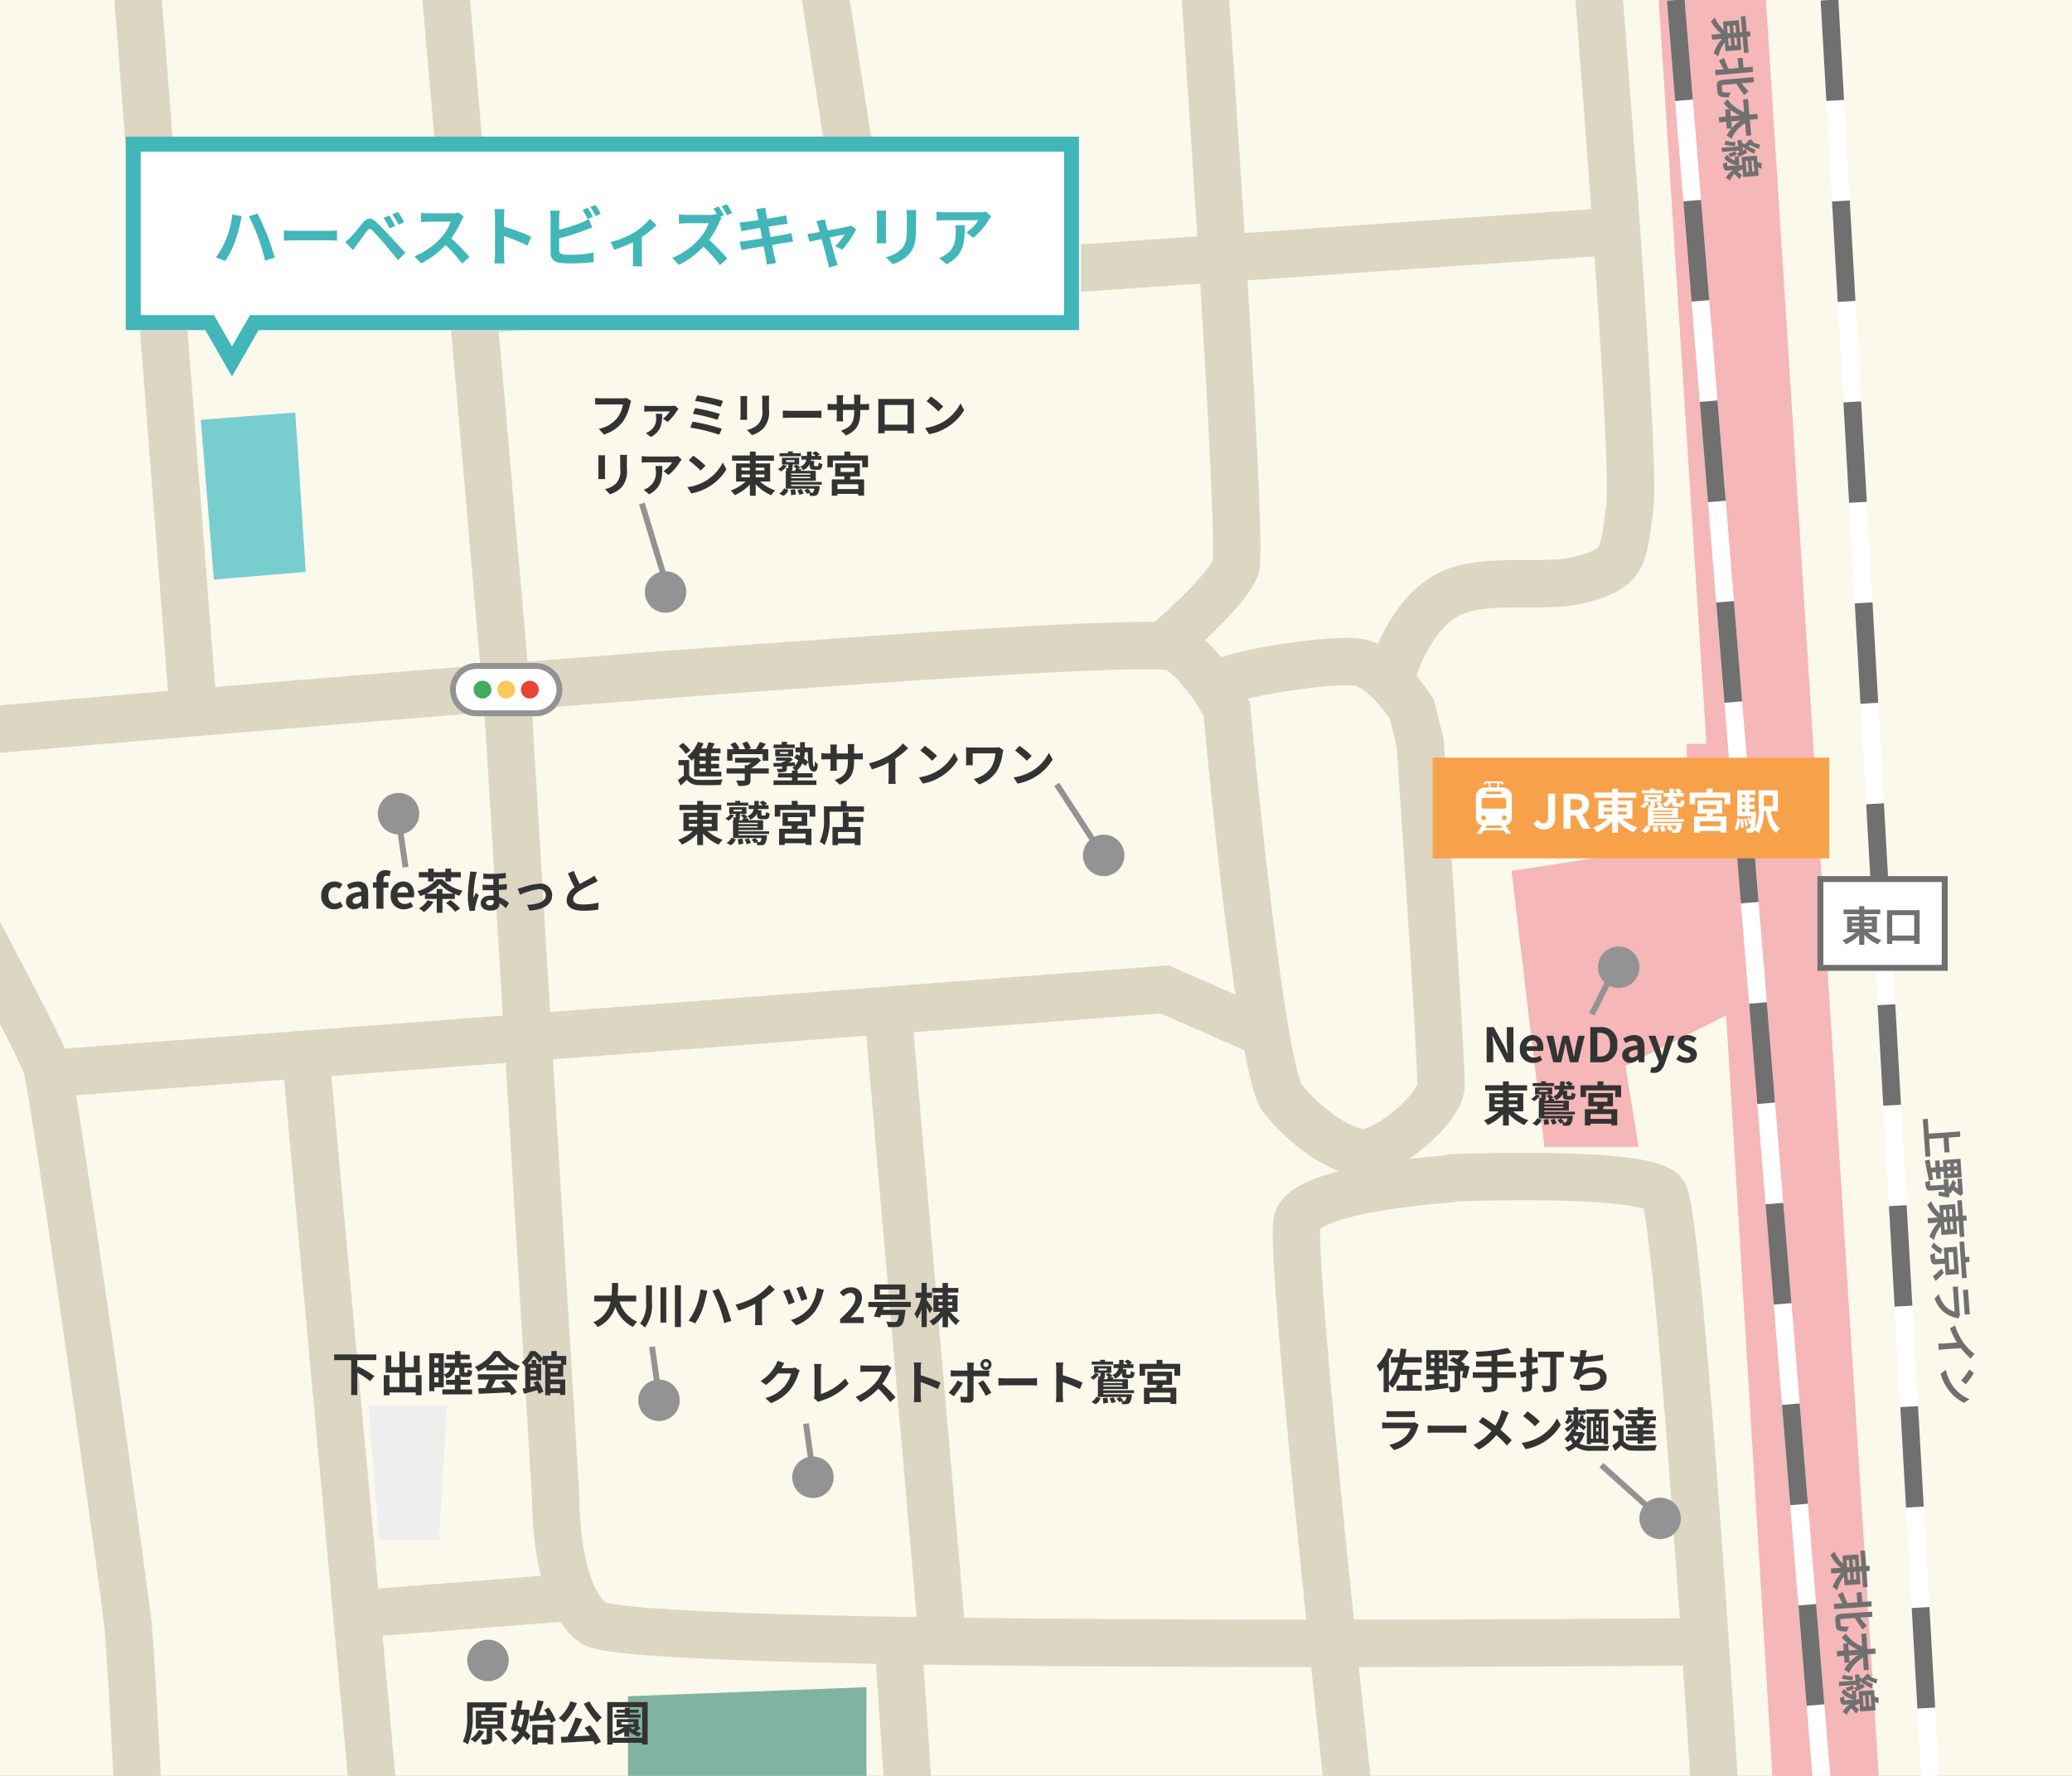<svg xmlns="http://www.w3.org/2000/svg" xmlns:xlink="http://www.w3.org/1999/xlink" width="350" height="300" viewBox="0 0 350 300">
  <rect x="0" y="0" width="350" height="300" fill="#808080" stroke="none"/>
  <defs>
    <clipPath id="clip-path">
      <path id="パス_2627" data-name="パス 2627" d="M0,0H350V300H0Z" transform="translate(1480 2977)" fill="#fff" stroke="#707070" stroke-width="1"/>
    </clipPath>
  </defs>
  <g id="img-outline_map06" transform="translate(-1480 -2977)" clip-path="url(#clip-path)" style="isolation: isolate">
    <g id="パス_2630" data-name="パス 2630" transform="translate(1467 2964)" fill="#fbf8ec">
      <path d="M 368.5 320.5 L 0.5 320.5 L 0.5 0.5 L 368.5 0.5 L 368.5 320.5 Z" stroke="none"/>
      <path d="M 1 1 L 1 320 L 368 320 L 368 1 L 1 1 M 0 0 L 369 0 L 369 321 L 0 321 L 0 0 Z" stroke="none" fill="#707070"/>
    </g>
    <path id="パス_2026" data-name="パス 2026" d="M1777.5,2964.363l20.716,326.229-18.127-2.22-8.508-139.834-17.017,8.508,2.22,13.688h-15.907l-5.549-46.611,19.236-2.959v-12.948h10.358v-5.549h3.329l-8.139-126.886v-11.418Z" fill="#f5b7b7"/>
    <path id="パス_2004" data-name="パス 2004" d="M1763.068,2977l25.969,316.9" fill="none" stroke="#fff" stroke-width="3"/>
    <path id="パス_2024" data-name="パス 2024" d="M1763.068,2977l25.969,316.9" fill="none" stroke="#707070" stroke-width="3" stroke-dasharray="17"/>
    <path id="パス_2005" data-name="パス 2005" d="M1789.037,2977l17.673,311.966" fill="none" stroke="#fff" stroke-width="3"/>
    <path id="パス_2025" data-name="パス 2025" d="M1789.037,2977l17.673,311.966" fill="none" stroke="#707070" stroke-width="3" stroke-dasharray="17"/>
    <g id="パス_2629" data-name="パス 2629" transform="translate(1787 3125)" fill="#fff">
      <path d="M 21.5 15.5 L 0.5 15.5 L 0.5 0.5 L 21.5 0.5 L 21.5 15.5 Z" stroke="none"/>
      <path d="M 1 1 L 1 15 L 21 15 L 21 1 L 1 1 M 0 0 L 22 0 L 22 16 L 0 16 L 0 0 Z" stroke="none" fill="#707070"/>
    </g>
    <path id="パス_2628" data-name="パス 2628" d="M1.82-2.548H3.052v.427H1.82Zm0-1H3.052v.413H1.82Zm3.381,0v.413H3.913v-.413Zm0,1.428H3.913v-.427H5.2Zm.847.623V-4.172H3.913v-.4h2.7v-.777h-2.7v-.574H3.052v.574H.42v.777H3.052v.4H1.015V-1.5H2.429A6.331,6.331,0,0,1,.224-.175,4.558,4.558,0,0,1,.8.525,6.831,6.831,0,0,0,3.052-1.057V.609h.861v-1.7A6.938,6.938,0,0,0,6.209.539a3.666,3.666,0,0,1,.6-.721A6.674,6.674,0,0,1,4.543-1.5Zm2.583.539V-4.4h3.71V-.959ZM7.756-5.243V.469h.875V-.1h3.71V.455h.917v-5.7Z" transform="translate(1791 3136)" fill="#707070"/>
    <path id="パス_2006" data-name="パス 2006" d="M1749.267,2966.07s7.185,88,6.047,96.537-.854,10.244-7.968,12.236-18.212-1.138-24.472,3.7-8.114,13.927-8.114,13.927" fill="none" stroke="#dcd6c3" stroke-width="8"/>
    <path id="パス_2007" data-name="パス 2007" d="M1682.751,2964.363s7.4,104.5,5.976,108.489-11.917,13.012-11.917,13.012h1.781" fill="none" stroke="#dcd6c3" stroke-width="8"/>
    <path id="パス_2008" data-name="パス 2008" d="M1752.525,3016.083l-193.1,13.317" fill="none" stroke="#dcd6c3" stroke-width="8"/>
    <path id="パス_2009" data-name="パス 2009" d="M1617.8,2966.07l9.106,58.619" fill="none" stroke="#dcd6c3" stroke-width="8"/>
    <path id="パス_2010" data-name="パス 2010" d="M1502.482,2966.07l10.167,131.07" fill="none" stroke="#dcd6c3" stroke-width="8"/>
    <path id="パス_2011" data-name="パス 2011" d="M1554.272,2964.363l11.787,135.622" fill="none" stroke="#dcd6c3" stroke-width="8"/>
    <path id="パス_2012" data-name="パス 2012" d="M1724.581,3176s33.578-1.423,36.424,2.561,9.391,112.686,9.391,112.686" fill="none" stroke="#dcd6c3" stroke-width="8"/>
    <path id="パス_2013" data-name="パス 2013" d="M1463.056,3101.624s210.489-18.5,215.668-15.167,8.508,10.358,8.508,10.358.025.274.1,1.08c.632,6.843,5.675,60.245,9.351,64.738,3.515,4.3,8.945,8.592,13.639,9.191.233.036-.5.047,0,0,4.6-.438,12.865-7.721,13.083-11.223s-3.52-58.164-3.52-58.164l-1.389-5.622s-4.521-7.292-9.118-7.949-19.739,1.816-22.146,3.129-4.432-1.816-4.432-1.816" fill="none" stroke="#dcd6c3" stroke-width="8"/>
    <path id="パス_2014" data-name="パス 2014" d="M1565.868,3097.606l8,132.365s-.3,16.388,6.359,21.2,187.886,3.173,187.886,3.173" fill="none" stroke="#dcd6c3" stroke-width="8"/>
    <path id="パス_2015" data-name="パス 2015" d="M1725.575,3176.1s-25.039,1.469-26.462,7.16,9.675,105.857,9.675,105.857" fill="none" stroke="#dcd6c3" stroke-width="8"/>
    <path id="パス_2016" data-name="パス 2016" d="M1487.564,3158.41l189.162-14.267,17.111,7.5" fill="none" stroke="#dcd6c3" stroke-width="8"/>
    <path id="パス_2017" data-name="パス 2017" d="M1469.438,3121.5s17.387,32.1,18.5,35.8,12.948,86.933,13.687,94.332,1.85,34.033,2.589,42.542" fill="none" stroke="#dcd6c3" stroke-width="8"/>
    <path id="パス_2018" data-name="パス 2018" d="M1531.585,3154.71l12.578,137.614" fill="none" stroke="#dcd6c3" stroke-width="8"/>
    <path id="パス_2019" data-name="パス 2019" d="M1540.23,3249.645l36.555-2.845" fill="none" stroke="#dcd6c3" stroke-width="8"/>
    <path id="パス_2022" data-name="パス 2022" d="M1629.986,3147.783l9.2,106.2" fill="none" stroke="#dcd6c3" stroke-width="8"/>
    <path id="パス_2023" data-name="パス 2023" d="M1631.74,3254.61l2.189,32.2" fill="none" stroke="#dcd6c3" stroke-width="8"/>
    <path id="パス_2020" data-name="パス 2020" d="M1586.088,3263.547v21.014h40.276v-22.546Z" fill="#80b4a0"/>
    <path id="パス_2021" data-name="パス 2021" d="M1542.373,3216.424l1.684,20.71h10.1l1.347-22.731h-13.134Z" fill="#eee"/>
    <path id="パス_2599" data-name="パス 2599" d="M4.928-4.328H3.888v-.5h1.04Zm0,1.3H3.888V-3.56h1.04Zm0,1.312H3.888v-.544h1.04Zm-1.96.8H7.56v-.8H5.832v-.544H7.176v-.768H5.832V-3.56H7.208v-.768H5.832v-.5H7.424v-.8H6.008c.144-.272.288-.568.432-.856l-1.048-.2a9.921,9.921,0,0,1-.336,1.056H4.144a9.143,9.143,0,0,0,.408-.848l-.944-.272A5.8,5.8,0,0,1,1.84-4.32a6.742,6.742,0,0,1,.7.752c.144-.128.288-.264.432-.416ZM2.344-5.3A6.952,6.952,0,0,0,1.088-6.576L.36-6.032A6.234,6.234,0,0,1,1.56-4.7ZM2.128-3.672H.328V-2.8h.9v1.744A9.587,9.587,0,0,1,.232-.32L.68.624c.408-.344.736-.648,1.056-.96A2.492,2.492,0,0,0,3.808.552C4.784.592,6.48.576,7.472.528a4.338,4.338,0,0,1,.3-.928c-1.1.088-2.992.112-3.952.072A1.84,1.84,0,0,1,2.128-1.12Zm7.32-1h5.1v1.1h.936V-5.512H14.424c.216-.28.456-.6.672-.9l-1.032-.312a6.687,6.687,0,0,1-.688,1.216H12.168l.384-.152a4.691,4.691,0,0,0-.624-1.152l-.84.3a5.582,5.582,0,0,1,.5,1H10.336l.288-.136A4.36,4.36,0,0,0,9.9-6.7l-.808.36a6.73,6.73,0,0,1,.552.824H8.552v1.944h.9Zm6.12,2.408H12.544A7.748,7.748,0,0,0,14.28-3.64l-.6-.464-.208.048H9.88v.824h2.712a5.412,5.412,0,0,1-.616.44H11.52v.528H8.448v.872H11.52v1.04c0,.112-.04.144-.208.144S10.56-.2,10.048-.224A4.247,4.247,0,0,1,10.44.7,4.85,4.85,0,0,0,11.992.552c.392-.136.5-.384.5-.88V-1.392h3.08ZM19.96-6.3H18.648v-.464h-.88V-6.3H16.392v.6H19.96Zm-2.5,1.272h1.4v.288h-1.4ZM19.7-4.3V-5.488H16.664V-4.3Zm2.472-.688c.008.592.024,1.144.072,1.608a5.538,5.538,0,0,0-.712-.56,6.174,6.174,0,0,0,.136-1.048ZM20.456-.72h2.52v-.736h-2.52V-1.92h-.12a3.378,3.378,0,0,0,.912-1.2,4.432,4.432,0,0,1,.512.448l.488-.688c.1.992.344,1.632.92,1.632.5,0,.64-.376.7-1.208a3.129,3.129,0,0,1-.5-.56c-.008.544-.048.944-.136.944-.248,0-.248-1.48-.232-3.248H21.672v-.9h-.808v.9H20.08v.816h.776a4.925,4.925,0,0,1-.072.576c-.16-.1-.32-.184-.464-.264l-.464.616c.224.128.464.28.7.44a2.8,2.8,0,0,1-.584.888l.008-.552c-.352.016-.7.032-1.048.04a8.558,8.558,0,0,0,.712-.5l-.44-.4-.16.04h-2.24v.528h1.616c-.088.072-.176.136-.264.2h-.32V-3.2c-.56.016-1.08.032-1.488.04l.048.608c.408-.016.9-.032,1.44-.048v.3c0,.088-.032.112-.136.112s-.472.016-.792,0a2.777,2.777,0,0,1,.224.576A4.062,4.062,0,0,0,18.288-1.7c.28-.08.352-.232.352-.568v-.36c.432-.024.872-.04,1.3-.064a2.935,2.935,0,0,1-.368.32,3.039,3.039,0,0,1,.448.456H19.5v.464H17.128V-.72H19.5v.48H16.376V.536h7.248V-.24H20.456Zm9.528-2.816V-3.8h.592c.424,0,.7.008.88.024V-4.84a4.741,4.741,0,0,1-.88.056h-.592v-.84a5.04,5.04,0,0,1,.056-.744H28.9a5.279,5.279,0,0,1,.048.744v.84h-1.9v-.792A4.889,4.889,0,0,1,27.1-6.3H25.96c.024.24.048.488.048.72v.792h-.68a5.2,5.2,0,0,1-.864-.072v1.088c.176-.016.464-.032.864-.032h.68v1.088a6.47,6.47,0,0,1-.048.84h1.12c-.008-.16-.032-.488-.032-.84V-3.8h1.9v.3c0,1.968-.68,2.656-2.224,3.192L27.576.5C29.5-.344,29.984-1.552,29.984-3.536Zm2.512.424L33-2.1a16.03,16.03,0,0,0,2.824-1.152V-.7A8.96,8.96,0,0,1,35.768.352h1.264A5.5,5.5,0,0,1,36.96-.7V-3.928a14.674,14.674,0,0,0,2.152-1.736l-.864-.824a10.256,10.256,0,0,1-2.256,1.944A12.864,12.864,0,0,1,32.5-3.112ZM41.928-6.08l-.752.8a16.634,16.634,0,0,1,2,1.728l.816-.832A16.158,16.158,0,0,0,41.928-6.08Zm-1,5.328L41.6.3A8.664,8.664,0,0,0,44.568-.824a8.507,8.507,0,0,0,2.96-2.96L46.9-4.912A7.533,7.533,0,0,1,43.992-1.8,8.245,8.245,0,0,1,40.928-.752ZM55.216-5.36l-.768-.488a4.4,4.4,0,0,1-.76.056H49.864c-.376,0-.728-.016-.984-.032a6.187,6.187,0,0,1,.04.672v1.688a6.537,6.537,0,0,1-.04.656h1.176c-.024-.248-.032-.536-.032-.656V-4.8h3.84a5.746,5.746,0,0,1-.728,2.4A4.955,4.955,0,0,1,50.192-.472l.9.912a5.827,5.827,0,0,0,3.032-2.3,7.8,7.8,0,0,0,.952-2.968A4.868,4.868,0,0,1,55.216-5.36Zm2.712-.72-.752.8a16.634,16.634,0,0,1,2,1.728l.816-.832A16.158,16.158,0,0,0,57.928-6.08Zm-1,5.328L57.6.3A8.664,8.664,0,0,0,60.568-.824a8.507,8.507,0,0,0,2.96-2.96L62.9-4.912A7.533,7.533,0,0,1,59.992-1.8,8.245,8.245,0,0,1,56.928-.752ZM2.08,7.088H3.488v.488H2.08Zm0-1.144H3.488v.472H2.08Zm3.864,0v.472H4.472V5.944Zm0,1.632H4.472V7.088H5.944Zm.968.712V5.232H4.472V4.776h3.08V3.888H4.472V3.232H3.488v.656H.48v.888H3.488v.456H1.16V8.288H2.776A7.236,7.236,0,0,1,.256,9.8a5.209,5.209,0,0,1,.656.8A7.807,7.807,0,0,0,3.488,8.792v1.9h.984V8.752A7.929,7.929,0,0,0,7.1,10.616a4.19,4.19,0,0,1,.68-.824,7.627,7.627,0,0,1-2.584-1.5Zm6.68-2.768c0,.592.144.792.784.792h.632c.48,0,.656-.208.728-.968A2.006,2.006,0,0,1,15.1,5.1c-.024.512-.056.592-.192.592H14.5c-.152,0-.168-.016-.168-.176V4.8h-.568c.016-.064.024-.128.04-.2h1.736V3.96h-.656l.4-.256a3.055,3.055,0,0,0-.7-.528l-.568.32a3.832,3.832,0,0,1,.56.464h-.7c.016-.224.024-.472.024-.728h-.752c-.008.264-.008.512-.024.728h-.944V4.6h.848a1.518,1.518,0,0,1-1.04,1.16,1.875,1.875,0,0,1,.448.624,2.04,2.04,0,0,0,1.152-1.056ZM12.1,3.512h-1.36v-.3H9.92v.3H8.5v.512H12.1ZM9.1,5.464a2.782,2.782,0,0,1-.856.728,3.241,3.241,0,0,1,.52.384,3.114,3.114,0,0,0,.96-.952Zm.032,5.248a1.692,1.692,0,0,0,.864-1.024l-.752-.24a1.529,1.529,0,0,1-.808.856ZM10.336,9.7a3.8,3.8,0,0,1,.12.9l.808-.144a3.709,3.709,0,0,0-.168-.872Zm1.16.032a4,4,0,0,1,.352.808l.712-.208a3.128,3.128,0,0,0-.376-.776ZM13.688,6.92v.224H10.464V6.92Zm-3.224.808V7.5h3.224v.224Zm-.84-3.04H11.04V5H9.624Zm.84,3.464h4.152V6.488h-2.56l.152-.28-.6-.048.408-.2a3.044,3.044,0,0,0-.64-.512l-.56.232a3.525,3.525,0,0,1,.536.456l-.112-.008a3.154,3.154,0,0,1-.12.36h-.688l.04-.016c.192-.088.232-.216.232-.512V5.416h1.1V4.272H8.9V5.416H9.968V5.96c0,.056-.024.072-.08.072s-.2,0-.352-.008a2.271,2.271,0,0,1,.16.464h-.16V9.5H14.36a1.338,1.338,0,0,1-.224.616.2.2,0,0,1-.184.064c-.072,0-.216-.008-.384-.024l.224-.112a2.969,2.969,0,0,0-.52-.544l-.608.272a3.92,3.92,0,0,1,.5.6l.328-.168a1.422,1.422,0,0,1,.128.5,6,6,0,0,0,.768,0,.772.772,0,0,0,.48-.176,2.123,2.123,0,0,0,.384-1.2,2.228,2.228,0,0,0,.032-.288H10.464V8.816h5.168V8.36H10.464ZM21.8,9.568H18.28V8.752H21.8Zm-3-3.6h2.328v.7H18.8Zm1.712,1.464h1.552V5.216H17.9V7.432h1.56c-.008.16-.024.336-.04.5h-2.1v2.744h.952v-.3H21.8v.288h.984V7.928H20.376Zm-.064-3.544V3.224h-.992v.664H16.584v2h.928V4.752h4.952V5.888h.976v-2ZM30.1,9.568h-2.84V8.48H30.1ZM29.056,5.176h-.968V7.64H26.336V10.7h.928v-.3H30.1v.288h.976V7.64H29.056V6.768h2.5v-.84h-2.5Zm-.312-1.024v-.92h-.992v.92H24.9V6.168a8.522,8.522,0,0,1-.712,3.976,4.419,4.419,0,0,1,.824.536,9.95,9.95,0,0,0,.84-4.512V5.056h5.8v-.9Z" transform="translate(1594.284 3109.072)" fill="#333"/>
    <path id="パス_2600" data-name="パス 2600" d="M2.536.112A2.258,2.258,0,0,0,4.008-.432l-.472-.776a1.391,1.391,0,0,1-.872.36c-.64,0-1.112-.544-1.112-1.392S2.016-3.632,2.7-3.632a1.02,1.02,0,0,1,.68.3l.56-.76a1.959,1.959,0,0,0-1.3-.5A2.235,2.235,0,0,0,.352-2.24,2.144,2.144,0,0,0,2.536.112Zm3.32,0A2.107,2.107,0,0,0,7.208-.48H7.24L7.32,0h.96V-2.616c0-1.3-.584-1.976-1.72-1.976A3.579,3.579,0,0,0,4.688-4l.424.776a2.531,2.531,0,0,1,1.232-.424c.552,0,.744.336.768.776-1.808.192-2.584.7-2.584,1.656A1.273,1.273,0,0,0,5.856.112Zm.384-.92c-.344,0-.592-.152-.592-.5,0-.4.368-.7,1.464-.84v.9A1.217,1.217,0,0,1,6.24-.808ZM9.68,0h1.176V-3.552h.84V-4.48h-.84v-.384c0-.5.192-.7.544-.7a1.275,1.275,0,0,1,.472.1l.216-.872A2.556,2.556,0,0,0,11.24-6.5,1.453,1.453,0,0,0,9.68-4.84v.368l-.6.048v.872h.6Zm4.632.112a2.82,2.82,0,0,0,1.56-.5l-.4-.72a1.847,1.847,0,0,1-1.008.312,1.177,1.177,0,0,1-1.24-1.12h2.76a2.211,2.211,0,0,0,.056-.544c0-1.232-.64-2.136-1.872-2.136A2.2,2.2,0,0,0,12.08-2.24,2.175,2.175,0,0,0,14.312.112ZM13.208-2.7a1.008,1.008,0,0,1,.976-.984c.576,0,.848.384.848.984Zm5.2-1.9h.944v-.7H21.32v.7h.952v-.7h1.656v-.872H22.272v-.592H21.32v.592H19.352v-.592h-.944v.592H16.84V-5.3h1.568Zm-.1,3.168A3.778,3.778,0,0,1,16.848-.056a5.423,5.423,0,0,1,.832.632A5.41,5.41,0,0,0,19.3-1.152Zm-.24-1.1a6.719,6.719,0,0,0,2.3-1.632,7.085,7.085,0,0,0,2.408,1.632H20.816V-3.32h-.96v.792Zm4.84.88v-.824a7.479,7.479,0,0,0,.792.3,3.956,3.956,0,0,1,.536-.864,6.416,6.416,0,0,1-3.424-1.936h-.976a6.646,6.646,0,0,1-3.248,2.032,3.644,3.644,0,0,1,.48.816c.264-.088.528-.192.792-.3v.784h2V.7h.96V-1.648Zm-1.5.68A11.425,11.425,0,0,1,22.976.52l.832-.552a11.665,11.665,0,0,0-1.624-1.424Zm6.784-.04c0-.264.256-.44.712-.44a2.139,2.139,0,0,1,.584.08v.184c0,.384-.176.624-.648.624C28.448-.56,28.192-.712,28.192-1.008Zm-.472-4.92v.888c.592.024,1.16.032,1.7.024v1.008c-.584.008-1.192,0-1.816-.048v.92c.616.032,1.232.04,1.824.024.008.312.016.64.032.944a3.631,3.631,0,0,0-.52-.032c-1.088,0-1.648.568-1.648,1.264,0,.864.752,1.264,1.68,1.264,1.032,0,1.48-.472,1.48-1.184v-.08a5.8,5.8,0,0,1,1.08.872l.52-.872A4.808,4.808,0,0,0,30.4-1.944c-.016-.368-.04-.768-.048-1.2.5-.024.952-.056,1.344-.1v-.928c-.416.056-.872.1-1.352.128V-5.056c.432-.024.832-.056,1.184-.1V-6.04A17.814,17.814,0,0,1,27.72-5.928Zm-1.1-.256-1.112-.1a7.406,7.406,0,0,1-.08.784,25.947,25.947,0,0,0-.312,3.344,9.784,9.784,0,0,0,.312,2.56l.92-.072c-.008-.112-.008-.248-.016-.328a2.216,2.216,0,0,1,.048-.368,19.107,19.107,0,0,1,.568-1.912l-.488-.4c-.112.272-.256.576-.368.848a4.136,4.136,0,0,1-.032-.544,21.551,21.551,0,0,1,.376-3.1A5.194,5.194,0,0,1,26.624-6.184Zm6.9,2.8.416,1.04A10.819,10.819,0,0,1,37.144-3.3,1.025,1.025,0,0,1,38.288-2.28c0,1.088-1.344,1.576-3.176,1.624l.424.984c2.544-.16,3.816-1.144,3.816-2.592a1.912,1.912,0,0,0-2.112-1.96,11.27,11.27,0,0,0-2.872.624C34.128-3.528,33.76-3.432,33.52-3.384Zm9.5-2.992-1,.408c.36.848.744,1.7,1.112,2.384A2.691,2.691,0,0,0,41.8-1.472C41.8-.1,43.008.344,44.6.344a14.857,14.857,0,0,0,2.568-.2l.016-1.152a12.35,12.35,0,0,1-2.616.3c-1.112,0-1.664-.3-1.664-.88,0-.56.448-1.016,1.112-1.456a23.68,23.68,0,0,1,2.232-1.184c.3-.152.552-.288.792-.432l-.552-.928a5,5,0,0,1-.744.488c-.376.216-1.072.56-1.728.944A19,19,0,0,1,43.016-6.376Z" transform="translate(1533.915 3130.501)" fill="#333"/>
    <path id="パス_2601" data-name="パス 2601" d="M7.552-3.648v-.984H4.408c.08-.744.088-1.48.1-2.136H3.464c-.008.656,0,1.384-.08,2.136H.472v.984H3.224A4.8,4.8,0,0,1,.32-.128,2.819,2.819,0,0,1,1.032.68a5.506,5.506,0,0,0,2.992-3.4,5.967,5.967,0,0,0,3,3.392,3.829,3.829,0,0,1,.7-.9A5.338,5.338,0,0,1,4.736-3.648ZM9.216-6.376v2.752A5.335,5.335,0,0,1,8.2.08a4.227,4.227,0,0,1,.816.688A6.363,6.363,0,0,0,10.2-3.616v-2.76Zm2.44.344V-.08h.976V-6.032Zm2.432-.36V.672H15.1V-6.392ZM17.64-2.64A9.9,9.9,0,0,1,16.4-.416l1.12.472A11.381,11.381,0,0,0,18.7-2.232a18.276,18.276,0,0,0,.68-2.408c.032-.176.128-.568.192-.8L18.4-5.68A11.449,11.449,0,0,1,17.64-2.64Zm3.952-.168A25.206,25.206,0,0,1,22.424.016l1.184-.384c-.224-.792-.648-2.064-.928-2.792-.3-.768-.856-2-1.184-2.624l-1.064.344A23.018,23.018,0,0,1,21.592-2.808Zm2.744-.3.5,1.008a16.03,16.03,0,0,0,2.824-1.152V-.7A8.959,8.959,0,0,1,27.608.352h1.264A5.5,5.5,0,0,1,28.8-.7V-3.928a14.674,14.674,0,0,0,2.152-1.736l-.864-.824a10.256,10.256,0,0,1-2.256,1.944A12.864,12.864,0,0,1,24.336-3.112Zm11.288-3.12-1,.328a20.468,20.468,0,0,1,.832,2.168l1.008-.352A19.336,19.336,0,0,0,35.624-6.232Zm3.656.64-1.2-.344a7.259,7.259,0,0,1-1.232,3.36,6.418,6.418,0,0,1-3.16,2.064l.9.9A7.244,7.244,0,0,0,37.728-1.96a9.1,9.1,0,0,0,1.344-3.016A4.661,4.661,0,0,1,39.28-5.592ZM33.4-5.736l-1.024.352A19.953,19.953,0,0,1,33.3-3.12L34.328-3.5C34.144-4.04,33.64-5.232,33.4-5.736ZM42,0h3.968V-.992h-1.28c-.28,0-.672.032-.968.064,1.08-1.056,1.968-2.208,1.968-3.28a1.737,1.737,0,0,0-1.864-1.824,2.376,2.376,0,0,0-1.88.9l.64.64A1.549,1.549,0,0,1,43.672-5.1a.846.846,0,0,1,.888.96c0,.912-.952,2.024-2.56,3.464ZM52.024-4.808h-3.3v-.864h3.3Zm.992-1.7H47.792v2.528h5.224Zm.92,3.8v-.864h-7.16V-2.7h1.512c-.184.576-.4,1.168-.584,1.592l1.04.16c.048-.128.1-.264.152-.416h3.016c-.112.648-.24.992-.392,1.112a.664.664,0,0,1-.4.08c-.24,0-.824-.008-1.36-.064a1.975,1.975,0,0,1,.328.912A13.47,13.47,0,0,0,51.472.68a1.3,1.3,0,0,0,.88-.312c.288-.264.48-.9.64-2.208a3.013,3.013,0,0,0,.048-.392H49.192l.152-.472Zm3.7.328c-.144-.224-.776-1.176-1-1.472v-.408H57.5v-.88h-.872v-1.64h-.88v1.64h-1v.88h.928a7.988,7.988,0,0,1-1.128,2.688,4.361,4.361,0,0,1,.432.864,6.484,6.484,0,0,0,.768-1.6V.688h.88V-2.664c.184.36.376.744.48,1Zm.976-.608H59.3v.416h-.688Zm0-1.04H59.3v.416h-.688Zm2.336,0v.416h-.728v-.416Zm0,1.456h-.728v-.416h.728Zm.88.672V-4.688H60.216v-.448h1.752v-.8H60.216v-.832H59.3v.832H57.544v.8H59.3v.448H57.76V-1.9h1.152A5.245,5.245,0,0,1,57.064-.32a4.028,4.028,0,0,1,.64.736A5.788,5.788,0,0,0,59.3-1.1V.7h.92v-1.92A7.394,7.394,0,0,0,61.56.344a4.113,4.113,0,0,1,.656-.736,6.008,6.008,0,0,1-1.592-1.5Z" transform="translate(1579.915 3200.501)" fill="#333"/>
    <path id="パス_2602" data-name="パス 2602" d="M4.584-6.24,3.416-6.624a3.849,3.849,0,0,1-.36.84A7.044,7.044,0,0,1,.56-3.208l.9.664A9.119,9.119,0,0,0,3.472-4.48H5.72A5.687,5.687,0,0,1,4.584-2.3,6.376,6.376,0,0,1,1.36-.32L2.3.528A7.47,7.47,0,0,0,5.536-1.728,8.347,8.347,0,0,0,6.928-4.4a3.2,3.2,0,0,1,.264-.576l-.816-.5a2.565,2.565,0,0,1-.7.1H4.072c.008-.016.016-.024.024-.04C4.192-5.6,4.4-5.96,4.584-6.24ZM9.56-.32l.76.656A2.065,2.065,0,0,1,10.792.12a10.025,10.025,0,0,0,4.64-2.88l-.568-.9a9.167,9.167,0,0,1-4.112,2.648v-4.16a5.852,5.852,0,0,1,.08-.912H9.576a5.111,5.111,0,0,1,.088.912V-.84A1.045,1.045,0,0,1,9.56-.32Zm13.112-5.1-.656-.488a2.867,2.867,0,0,1-.824.1H18.368a8.938,8.938,0,0,1-.944-.056v1.136c.168-.008.608-.056.944-.056H21.08a6.2,6.2,0,0,1-1.192,1.96,8.968,8.968,0,0,1-3.28,2.3l.824.864A10.538,10.538,0,0,0,20.44-1.912,18.243,18.243,0,0,1,22.456.352l.912-.792a22.49,22.49,0,0,0-2.232-2.288,11.762,11.762,0,0,0,1.256-2.2A3.78,3.78,0,0,1,22.672-5.424Zm3.84,4.656a8.787,8.787,0,0,1-.08,1.12H27.68c-.032-.328-.072-.888-.072-1.12V-3.032A23.107,23.107,0,0,1,30.5-1.84l.456-1.1a26.128,26.128,0,0,0-3.344-1.24V-5.368a8.7,8.7,0,0,1,.072-.96H26.432a5.553,5.553,0,0,1,.08.96ZM38.2-6a.437.437,0,0,1,.44-.432A.43.43,0,0,1,39.072-6a.43.43,0,0,1-.432.432A.437.437,0,0,1,38.2-6Zm-.488,0a.929.929,0,0,0,.928.928A.922.922,0,0,0,39.56-6a.922.922,0,0,0-.92-.928A.929.929,0,0,0,37.712-6Zm-1.1-.312H35.424a4.144,4.144,0,0,1,.072.7v.64H33.464a6.091,6.091,0,0,1-.776-.064v1.064c.224-.024.536-.032.776-.032H35.5V-4c0,.376,0,2.912-.008,3.208-.008.208-.088.288-.3.288A5.533,5.533,0,0,1,34.3-.6l.1.992a11.551,11.551,0,0,0,1.3.072c.568,0,.832-.288.832-.752v-3.72h1.872c.216,0,.528.008.784.024V-5.032a6.475,6.475,0,0,1-.792.056H36.536v-.64A6.484,6.484,0,0,1,36.608-6.312Zm-1.88,3.44-.9-.424a8.337,8.337,0,0,1-1.5,2.064l.864.592A12.556,12.556,0,0,0,34.728-2.872Zm3.44-.448-.872.472A15.189,15.189,0,0,1,38.592-.7l.944-.512A18.6,18.6,0,0,0,38.168-3.32ZM40.736-3.7v1.256c.3-.024.832-.04,1.288-.04h4.3c.336,0,.744.032.936.04V-3.7c-.208.016-.56.048-.936.048h-4.3C41.608-3.656,41.024-3.68,40.736-3.7ZM50.512-.768a8.787,8.787,0,0,1-.08,1.12H51.68c-.032-.328-.072-.888-.072-1.12V-3.032A23.107,23.107,0,0,1,54.5-1.84l.456-1.1a26.128,26.128,0,0,0-3.344-1.24V-5.368a8.7,8.7,0,0,1,.072-.96H50.432a5.553,5.553,0,0,1,.08.96ZM61.592-4.48c0,.592.144.792.784.792h.632c.48,0,.656-.208.728-.968A2.006,2.006,0,0,1,63.1-4.9c-.024.512-.056.592-.192.592H62.5c-.152,0-.168-.016-.168-.176V-5.2h-.568c.016-.064.024-.128.04-.2h1.736v-.64h-.656l.4-.256a3.055,3.055,0,0,0-.7-.528l-.568.32a3.832,3.832,0,0,1,.56.464h-.7c.016-.224.024-.472.024-.728h-.752c-.008.264-.008.512-.024.728h-.944v.64h.848a1.518,1.518,0,0,1-1.04,1.16,1.875,1.875,0,0,1,.448.624,2.04,2.04,0,0,0,1.152-1.056ZM60.1-6.488h-1.36v-.3H57.92v.3H56.5v.512H60.1ZM57.1-4.536a2.783,2.783,0,0,1-.856.728,3.241,3.241,0,0,1,.52.384,3.114,3.114,0,0,0,.96-.952ZM57.128.712a1.692,1.692,0,0,0,.864-1.024l-.752-.24A1.529,1.529,0,0,1,56.432.3ZM58.336-.3a3.8,3.8,0,0,1,.12.9l.808-.144A3.708,3.708,0,0,0,59.1-.416Zm1.16.032a4,4,0,0,1,.352.808L60.56.328a3.128,3.128,0,0,0-.376-.776ZM61.688-3.08v.224H58.464V-3.08Zm-3.224.808V-2.5h3.224v.224Zm-.84-3.04H59.04V-5H57.624Zm.84,3.464h4.152V-3.512h-2.56l.152-.28-.6-.048.408-.2a3.044,3.044,0,0,0-.64-.512l-.56.232a3.525,3.525,0,0,1,.536.456l-.112-.008a3.154,3.154,0,0,1-.12.36h-.688l.04-.016c.192-.088.232-.216.232-.512v-.544h1.1V-5.728H56.9v1.144h1.072v.544c0,.056-.024.072-.08.072s-.2,0-.352-.008a2.27,2.27,0,0,1,.16.464h-.16V-.5H62.36a1.338,1.338,0,0,1-.224.616.2.2,0,0,1-.184.064c-.072,0-.216-.008-.384-.024L61.792.04a2.969,2.969,0,0,0-.52-.544l-.608.272a3.92,3.92,0,0,1,.5.6L61.488.2a1.422,1.422,0,0,1,.128.5,6,6,0,0,0,.768,0,.772.772,0,0,0,.48-.176,2.123,2.123,0,0,0,.384-1.2,2.228,2.228,0,0,0,.032-.288H58.464v-.216h5.168V-1.64H58.464ZM69.8-.432H66.28v-.816H69.8Zm-3-3.6h2.328v.7H66.8Zm1.712,1.464h1.552V-4.784H65.9v2.216h1.56c-.008.16-.024.336-.04.5h-2.1V.672h.952v-.3H69.8V.664h.984V-2.072H68.376Zm-.064-3.544v-.664h-.992v.664H64.584v2h.928V-5.248h4.952v1.136h.976v-2Z" transform="translate(1607.915 3213.501)" fill="#333"/>
    <path id="パス_2603" data-name="パス 2603" d="M7.744-4.328v-.9H4.912c.088-.44.16-.9.224-1.36l-.976-.1c-.064.5-.136.992-.232,1.464H2.52v.9H3.736A8.021,8.021,0,0,1,2.184-.96V-4.928a12.974,12.974,0,0,0,.744-1.544l-.88-.288A8.512,8.512,0,0,1,.12-3.768a6.163,6.163,0,0,1,.5.968,7.792,7.792,0,0,0,.664-.752V.672h.9V-.656a5.258,5.258,0,0,1,.6.616A7.862,7.862,0,0,0,4.168-2.472v.232H5.24V-.448H3.488V.44H7.744V-.448H6.184V-2.24H7.568v-.88H4.392c.12-.384.232-.792.328-1.208ZM9.28-4.352h.6v.6h-.6Zm0-1.3h.6v.592h-.6Zm1.968.592h-.576v-.592h.576Zm0,1.3h-.576v-.6h.576ZM10.736-1.5h1.328v-.856H10.736V-3h1.32V-6.408H8.5V-3H9.816v.648H8.52V-1.5h1.3v.88c-.592.064-1.128.1-1.56.144l.112.928c1.04-.128,2.488-.3,3.848-.5l-.024-.832c-.488.056-.976.112-1.456.16Zm4.432-2.32-.136.024h-.184l.208-.232c-.176-.144-.408-.3-.648-.464a7.82,7.82,0,0,0,1.264-1.536l-.6-.432-.208.048H12.312v.856h1.92a7.021,7.021,0,0,1-.528.64c-.232-.128-.464-.24-.68-.336l-.584.584a10.092,10.092,0,0,1,1.464.872h-1.68v.9H13.28V-.36c0,.1-.04.128-.16.128s-.52.008-.88-.016a3.689,3.689,0,0,1,.28.936,3.139,3.139,0,0,0,1.312-.16c.312-.144.4-.408.4-.864V-2.888h.52c-.08.4-.168.792-.248,1.072l.768.16a16.208,16.208,0,0,0,.536-2.024Zm8.5,1.136H20.5v-.936h2.688v-.912H20.5V-5.576A18.848,18.848,0,0,0,22.936-6l-.688-.792a29.707,29.707,0,0,1-5.432.64,3.186,3.186,0,0,1,.24.84c.784-.032,1.624-.08,2.456-.152v.936H16.9v.912h2.616v.936h-3.16v.928h3.16V-.464c0,.16-.072.216-.256.224s-.848,0-1.44-.024a3.691,3.691,0,0,1,.392.944A5.441,5.441,0,0,0,19.984.52c.376-.152.52-.4.52-.968v-1.3h3.16Zm3.616-.768-.912.232V-4.36h.9v-.9h-.9V-6.768H25.4v1.512H24.368v.9H25.4v1.376c-.408.1-.8.192-1.12.256l.264.944L25.4-2V-.416c0,.12-.04.16-.152.16s-.44,0-.76-.016a3.305,3.305,0,0,1,.28.9A2.631,2.631,0,0,0,26,.448c.272-.144.368-.384.368-.856V-2.264c.344-.088.688-.184,1.032-.28Zm4.448-2.72H27.4v.952h2.024V-.568c0,.152-.064.2-.224.2s-.76.008-1.256-.024A3.613,3.613,0,0,1,28.32.648,4.073,4.073,0,0,0,29.96.456c.368-.168.5-.448.5-1.008V-5.216h1.272Zm3.9-.208-1.136-.048a3.628,3.628,0,0,1-.04.808c-.016.1-.032.208-.048.328a11.434,11.434,0,0,1-1.568-.152v.992c.408.04.88.064,1.384.072A12.8,12.8,0,0,1,33.3-1.688l.944.336a2.956,2.956,0,0,1,.224-.352,2.768,2.768,0,0,1,2.216-.936c.784,0,1.192.4,1.192.88,0,1.176-1.768,1.392-3.52,1.1L34.64.376c2.584.28,4.32-.368,4.32-2.168,0-1.024-.856-1.712-2.152-1.712a3.9,3.9,0,0,0-1.984.5c.12-.392.248-.9.36-1.392,1.072-.056,2.344-.208,3.176-.344l-.016-.952a19.588,19.588,0,0,1-2.96.376c.016-.088.032-.176.048-.248C35.488-5.824,35.536-6.1,35.624-6.376ZM1.784,3.864V4.9c.232-.016.576-.024.832-.024H5.68c.288,0,.664.008.88.024V3.864A7.543,7.543,0,0,1,5.7,3.9H2.616A6.744,6.744,0,0,1,1.784,3.864Zm5.448,2.32-.712-.44a1.688,1.688,0,0,1-.584.08H1.976c-.248,0-.592-.024-.928-.048v1.04c.336-.032.736-.04.928-.04H5.84A3.471,3.471,0,0,1,5.016,8.16a5.4,5.4,0,0,1-2.768,1.4l.792.9A5.991,5.991,0,0,0,5.9,8.736,5.749,5.749,0,0,0,7.08,6.52,2.964,2.964,0,0,1,7.232,6.184Zm1.5.112V7.552c.3-.024.832-.04,1.288-.04h4.3c.336,0,.744.032.936.04V6.3c-.208.016-.56.048-.936.048h-4.3C9.608,6.344,9.024,6.32,8.736,6.3ZM22.424,4.12,21.232,3.7a4.99,4.99,0,0,1-.192.736,8.3,8.3,0,0,1-.888,1.9c-.648-.48-1.488-1.056-2.128-1.448l-.68.816a22,22,0,0,1,2.16,1.52,8.8,8.8,0,0,1-3.04,2.36l.9.808a10,10,0,0,0,2.976-2.472A16.108,16.108,0,0,1,22.112,9.7l.824-.912a20.948,20.948,0,0,0-1.92-1.768A12.082,12.082,0,0,0,22.088,4.84C22.168,4.656,22.32,4.3,22.424,4.12Zm3.184-.2-.752.8a16.634,16.634,0,0,1,2,1.728l.816-.832A16.157,16.157,0,0,0,25.608,3.92Zm-1,5.328L25.28,10.3a8.664,8.664,0,0,0,2.968-1.128,8.507,8.507,0,0,0,2.96-2.96l-.624-1.128A7.533,7.533,0,0,1,27.672,8.2,8.245,8.245,0,0,1,24.608,9.248Zm13.864-.712H38.1v-3h.368Zm-2.152-3h.352v3H36.32Zm1.256.584H37.2V5.536h.376ZM37.2,7.92h.376v.616H37.2Zm.376-.6H37.2V6.712h.376ZM35.624,4.856V9.464h.7V9.208h2.152v.248H39.2v-4.6H37.688c.048-.176.1-.368.152-.56h1.44v-.72h-3.8V4.3h1.472c-.008.184-.032.376-.048.56ZM32.5,4.512A2.4,2.4,0,0,1,31.92,5.8a2.872,2.872,0,0,1,.472.32,2.665,2.665,0,0,0,.328-.48,1.75,1.75,0,0,1,.176.216l.368-.416a2.97,2.97,0,0,0-.32-.336,3.47,3.47,0,0,0,.128-.5Zm.856,3.576h.872a3.13,3.13,0,0,1-.5.776,2.744,2.744,0,0,1-.408-.728Zm1.376-.7-.144.032h-.84c.056-.112.1-.224.152-.336l-.4-.112h.648V6.344c.336.272.712.592.9.776l.48-.584c-.216-.144-1.048-.68-1.376-.864v-.1a1.76,1.76,0,0,1,.4.28,2.3,2.3,0,0,0,.224-.3,4.7,4.7,0,0,1,.312.4l.376-.44c-.1-.128-.28-.32-.456-.5a3.257,3.257,0,0,0,.1-.4l-.528-.1a2.064,2.064,0,0,1-.432.992V4.464h1.256V3.776H34.152V3.232h-.776v.544h-1.3v.688h1.3V5.488a4.109,4.109,0,0,1-1.512,1.376,2.754,2.754,0,0,1,.48.528,4.471,4.471,0,0,0,1.032-.968v.5l-.24-.064a4.024,4.024,0,0,1-1.3,1.7,4.888,4.888,0,0,1,.56.6,4.093,4.093,0,0,0,.472-.448,3.254,3.254,0,0,0,.36.64,4.49,4.49,0,0,1-1.328.7,2.826,2.826,0,0,1,.56.64,4.67,4.67,0,0,0,1.32-.768,4.413,4.413,0,0,0,2.792.648h2.568a2.642,2.642,0,0,1,.312-.84c-.592.024-2.384.024-2.864.024a4.725,4.725,0,0,1-2.248-.392,4.813,4.813,0,0,0,.912-1.744ZM45.336,6.1H43.944l.216-.048a2.863,2.863,0,0,0-.232-.6h1.464c-.072.2-.16.424-.24.6Zm-2.312-.624a2.6,2.6,0,0,1,.248.624H42.216v.672H44.2v.36H42.528v.656H44.2V8.16H42.208v.688H44.2v.536h.944V8.848h2.08V8.16h-2.08V7.784H46.9V7.128h-1.76v-.36h2.064V6.1H46.016c.112-.168.232-.376.368-.6l-.2-.048h1.1V4.76H45.144V4.352H46.8V3.7H45.144V3.224H44.2V3.7H42.624v.656H44.2V4.76H42.088v.688h1.048Zm-1-.776a6.952,6.952,0,0,0-1.256-1.272l-.728.544A6.234,6.234,0,0,1,41.24,5.3Zm-.216,1.632h-1.8V7.2h.9V8.944a9.587,9.587,0,0,1-.992.736l.448.944c.408-.344.736-.648,1.056-.96a2.492,2.492,0,0,0,2.072.888c.976.04,2.672.024,3.664-.024a4.337,4.337,0,0,1,.3-.928c-1.1.088-2.992.112-3.952.072a1.84,1.84,0,0,1-1.688-.792Z" transform="translate(1712.429 3211.501)" fill="#333"/>
    <path id="パス_2604" data-name="パス 2604" d="M7.112-5.328l-.784-.5a2.682,2.682,0,0,1-.632.064H2c-.264,0-.72-.04-.96-.064V-4.7c.208-.016.592-.032.952-.032H5.72A5.064,5.064,0,0,1,4.784-2.48,5.322,5.322,0,0,1,1.648-.6L2.52.352A6.4,6.4,0,0,0,5.736-1.856a8.221,8.221,0,0,0,1.2-2.912A3.494,3.494,0,0,1,7.112-5.328Zm8,1.336-.592-.536a3.206,3.206,0,0,1-.648.056H10.16a5.653,5.653,0,0,1-.832-.064V-3.5a7.689,7.689,0,0,1,.832-.048h3.472A4.508,4.508,0,0,1,12.48-2.336l.8.56a9.068,9.068,0,0,0,1.592-1.9A3.7,3.7,0,0,1,15.112-3.992Zm-2.744.84h-1.1a3.179,3.179,0,0,1,.056.568A2.42,2.42,0,0,1,10.248-.248,2.858,2.858,0,0,1,9.6.1l.848.68C12.32-.256,12.32-1.656,12.368-3.152ZM18.28-6.264,17.9-5.32a27.445,27.445,0,0,1,4.328,1l.408-1A29.215,29.215,0,0,0,18.28-6.264Zm-.368,2.152-.368.968A27.814,27.814,0,0,1,21.7-2.136l.392-1A32.979,32.979,0,0,0,17.912-4.112ZM17.5-1.824,17.1-.816A28.541,28.541,0,0,1,21.992.376l.44-1A34.188,34.188,0,0,0,17.5-1.824Zm12.92-4.384H29.216a5.643,5.643,0,0,1,.048.8v1.52a3.129,3.129,0,0,1-.656,2.448,3.619,3.619,0,0,1-1.92,1.008l.832.88A4.71,4.71,0,0,0,29.464-.7a4.076,4.076,0,0,0,.928-3.12V-5.408C30.392-5.728,30.408-5.984,30.424-6.208Zm-3.712.064H25.56a5.68,5.68,0,0,1,.032.616v2.7c0,.24-.032.552-.04.7h1.16c-.016-.184-.024-.5-.024-.7v-2.7C26.688-5.784,26.7-5.96,26.712-6.144ZM32.736-3.7v1.256c.3-.024.832-.04,1.288-.04h4.3c.336,0,.744.032.936.04V-3.7c-.208.016-.56.048-.936.048h-4.3C33.608-3.656,33.024-3.68,32.736-3.7Zm13.088.168V-3.8h.592c.424,0,.7.008.88.024V-4.84a4.741,4.741,0,0,1-.88.056h-.592v-.84a5.04,5.04,0,0,1,.056-.744H44.736a5.279,5.279,0,0,1,.048.744v.84h-1.9v-.792a4.889,4.889,0,0,1,.048-.72H41.8c.024.24.048.488.048.72v.792h-.68a5.2,5.2,0,0,1-.864-.072v1.088c.176-.016.464-.032.864-.032h.68v1.088a6.469,6.469,0,0,1-.048.84h1.12c-.008-.16-.032-.488-.032-.84V-3.8h1.9v.3c0,1.968-.68,2.656-2.224,3.192L43.416.5C45.344-.344,45.824-1.552,45.824-3.536Zm3.024-2.136c.016.224.016.552.016.776V-.984c0,.384-.024,1.08-.024,1.12h1.1c0-.024,0-.208-.008-.432h3.856c0,.232-.008.416-.008.432h1.1c0-.032-.016-.8-.016-1.112V-4.9c0-.24,0-.536.016-.776-.288.016-.592.016-.792.016H49.7C49.48-5.656,49.176-5.664,48.848-5.672ZM49.936-4.64H53.8v3.32H49.936Zm7.832-1.44-.752.8a16.634,16.634,0,0,1,2,1.728l.816-.832A16.158,16.158,0,0,0,57.768-6.08Zm-1,5.328L57.44.3A8.664,8.664,0,0,0,60.408-.824a8.507,8.507,0,0,0,2.96-2.96l-.624-1.128A7.533,7.533,0,0,1,59.832-1.8,8.245,8.245,0,0,1,56.768-.752ZM6.424,3.792H5.216a5.644,5.644,0,0,1,.048.8v1.52A3.129,3.129,0,0,1,4.608,8.56a3.619,3.619,0,0,1-1.92,1.008l.832.88A4.71,4.71,0,0,0,5.464,9.3a4.076,4.076,0,0,0,.928-3.12V4.592C6.392,4.272,6.408,4.016,6.424,3.792Zm-3.712.064H1.56a5.68,5.68,0,0,1,.032.616v2.7c0,.24-.032.552-.04.7h1.16c-.016-.184-.024-.5-.024-.7v-2.7C2.688,4.216,2.7,4.04,2.712,3.856Zm12.928.728-.632-.592a4.126,4.126,0,0,1-.816.072H9.88a6.342,6.342,0,0,1-.976-.08V5.1c.376-.032.64-.056.976-.056h4.168a4.758,4.758,0,0,1-1.472,1.488l.832.664A8.148,8.148,0,0,0,15.328,5,4.028,4.028,0,0,1,15.64,4.584Zm-3.264,1.08h-1.16a4.435,4.435,0,0,1,.056.72,2.963,2.963,0,0,1-1.208,2.864,3.161,3.161,0,0,1-.84.44l.936.76C12.336,9.28,12.376,7.648,12.376,5.664ZM17.608,3.92l-.752.8a16.634,16.634,0,0,1,2,1.728l.816-.832A16.157,16.157,0,0,0,17.608,3.92Zm-1,5.328L17.28,10.3a8.664,8.664,0,0,0,2.968-1.128,8.507,8.507,0,0,0,2.96-2.96l-.624-1.128A7.533,7.533,0,0,1,19.672,8.2,8.245,8.245,0,0,1,16.608,9.248Zm9.152-2.16h1.408v.488H25.76Zm0-1.144h1.408v.472H25.76Zm3.864,0v.472H28.152V5.944Zm0,1.632H28.152V7.088h1.472Zm.968.712V5.232h-2.44V4.776h3.08V3.888h-3.08V3.232h-.984v.656H24.16v.888h3.008v.456H24.84V8.288h1.616A7.236,7.236,0,0,1,23.936,9.8a5.209,5.209,0,0,1,.656.8,7.807,7.807,0,0,0,2.576-1.808v1.9h.984V8.752a7.929,7.929,0,0,0,2.624,1.864,4.19,4.19,0,0,1,.68-.824,7.627,7.627,0,0,1-2.584-1.5Zm6.68-2.768c0,.592.144.792.784.792h.632c.48,0,.656-.208.728-.968a2.006,2.006,0,0,1-.632-.248c-.024.512-.056.592-.192.592h-.408c-.152,0-.168-.016-.168-.176V4.8h-.568c.016-.064.024-.128.04-.2h1.736V3.96h-.656l.4-.256a3.055,3.055,0,0,0-.7-.528L37.7,3.5a3.832,3.832,0,0,1,.56.464h-.7c.016-.224.024-.472.024-.728h-.752c-.008.264-.008.512-.024.728h-.944V4.6h.848a1.518,1.518,0,0,1-1.04,1.16,1.875,1.875,0,0,1,.448.624,2.04,2.04,0,0,0,1.152-1.056ZM35.784,3.512h-1.36v-.3H33.6v.3H32.176v.512h3.608ZM32.776,5.464a2.782,2.782,0,0,1-.856.728,3.241,3.241,0,0,1,.52.384,3.114,3.114,0,0,0,.96-.952Zm.032,5.248a1.692,1.692,0,0,0,.864-1.024l-.752-.24a1.529,1.529,0,0,1-.808.856ZM34.016,9.7a3.8,3.8,0,0,1,.12.9l.808-.144a3.708,3.708,0,0,0-.168-.872Zm1.16.032a4,4,0,0,1,.352.808l.712-.208a3.128,3.128,0,0,0-.376-.776ZM37.368,6.92v.224H34.144V6.92Zm-3.224.808V7.5h3.224v.224Zm-.84-3.04H34.72V5H33.3Zm.84,3.464H38.3V6.488h-2.56l.152-.28-.6-.048.408-.2a3.044,3.044,0,0,0-.64-.512l-.56.232a3.525,3.525,0,0,1,.536.456l-.112-.008a3.154,3.154,0,0,1-.12.36h-.688l.04-.016c.192-.088.232-.216.232-.512V5.416h1.1V4.272h-2.9V5.416h1.072V5.96c0,.056-.024.072-.08.072s-.2,0-.352-.008a2.27,2.27,0,0,1,.16.464h-.16V9.5H38.04a1.338,1.338,0,0,1-.224.616.2.2,0,0,1-.184.064c-.072,0-.216-.008-.384-.024l.224-.112a2.969,2.969,0,0,0-.52-.544l-.608.272a3.92,3.92,0,0,1,.5.6l.328-.168a1.422,1.422,0,0,1,.128.5,6,6,0,0,0,.768,0,.772.772,0,0,0,.48-.176,2.123,2.123,0,0,0,.384-1.2,2.228,2.228,0,0,0,.032-.288H34.144V8.816h5.168V8.36H34.144ZM45.48,9.568H41.96V8.752h3.52Zm-3-3.6h2.328v.7H42.48Zm1.712,1.464h1.552V5.216h-4.16V7.432h1.56c-.008.16-.024.336-.04.5h-2.1v2.744h.952v-.3h3.52v.288h.984V7.928H44.056Zm-.064-3.544V3.224h-.992v.664H40.264v2h.928V4.752h4.952V5.888h.976v-2Z" transform="translate(1579.5 3050.054)" fill="#333"/>
    <path id="パス_2605" data-name="パス 2605" d="M.728,0h1.12V-2.376c0-.68-.088-1.424-.144-2.064h.04l.6,1.272L4.056,0h1.2V-5.928H4.136V-3.56c0,.672.1,1.456.152,2.072h-.04l-.592-1.28-1.72-3.16H.728ZM8.576.112a2.82,2.82,0,0,0,1.56-.5l-.4-.72a1.847,1.847,0,0,1-1.008.312,1.177,1.177,0,0,1-1.24-1.12h2.76a2.211,2.211,0,0,0,.056-.544c0-1.232-.64-2.136-1.872-2.136A2.2,2.2,0,0,0,6.344-2.24,2.175,2.175,0,0,0,8.576.112ZM7.472-2.7a1.008,1.008,0,0,1,.976-.984c.576,0,.848.384.848.984ZM11.984,0h1.344l.456-1.952c.1-.416.16-.832.248-1.3h.04c.088.472.16.88.256,1.3L14.8,0h1.384l1.1-4.48H16.2l-.488,2.208c-.08.44-.144.864-.224,1.312h-.04c-.1-.448-.176-.872-.28-1.312l-.56-2.208h-1.04l-.544,2.208c-.112.432-.192.864-.28,1.312h-.032c-.08-.448-.136-.872-.224-1.312L12-4.48H10.824ZM18.24,0h1.688a2.654,2.654,0,0,0,2.864-2.984,2.638,2.638,0,0,0-2.928-2.944H18.24Zm1.184-.952V-4.976h.368c1.1,0,1.792.544,1.792,1.992S20.9-.952,19.792-.952ZM24.96.112A2.107,2.107,0,0,0,26.312-.48h.032l.08.48h.96V-2.616c0-1.3-.584-1.976-1.72-1.976A3.579,3.579,0,0,0,23.792-4l.424.776a2.531,2.531,0,0,1,1.232-.424c.552,0,.744.336.768.776-1.808.192-2.584.7-2.584,1.656A1.273,1.273,0,0,0,24.96.112Zm.384-.92c-.344,0-.592-.152-.592-.5,0-.4.368-.7,1.464-.84v.9A1.217,1.217,0,0,1,25.344-.808ZM28.976,1.8c1,0,1.48-.608,1.872-1.664L32.44-4.48H31.312L30.7-2.4c-.1.416-.216.848-.32,1.264h-.04C30.208-1.568,30.1-2,29.96-2.4l-.712-2.08H28.064l1.744,4.4-.08.264a.858.858,0,0,1-.84.68,1.2,1.2,0,0,1-.312-.056l-.216.9A1.9,1.9,0,0,0,28.976,1.8ZM34.456.112C35.624.112,36.24-.52,36.24-1.3c0-.832-.656-1.128-1.248-1.352-.472-.176-.888-.3-.888-.624,0-.256.192-.432.6-.432a1.668,1.668,0,0,1,.96.384l.528-.712a2.483,2.483,0,0,0-1.52-.552C33.648-4.592,33-4.024,33-3.224c0,.752.632,1.1,1.2,1.312.472.184.936.336.936.672,0,.28-.2.472-.648.472a1.945,1.945,0,0,1-1.2-.488l-.536.736A2.842,2.842,0,0,0,34.456.112ZM2.08,7.088H3.488v.488H2.08Zm0-1.144H3.488v.472H2.08Zm3.864,0v.472H4.472V5.944Zm0,1.632H4.472V7.088H5.944Zm.968.712V5.232H4.472V4.776h3.08V3.888H4.472V3.232H3.488v.656H.48v.888H3.488v.456H1.16V8.288H2.776A7.236,7.236,0,0,1,.256,9.8a5.209,5.209,0,0,1,.656.8A7.807,7.807,0,0,0,3.488,8.792v1.9h.984V8.752A7.929,7.929,0,0,0,7.1,10.616a4.19,4.19,0,0,1,.68-.824,7.627,7.627,0,0,1-2.584-1.5Zm6.68-2.768c0,.592.144.792.784.792h.632c.48,0,.656-.208.728-.968A2.006,2.006,0,0,1,15.1,5.1c-.024.512-.056.592-.192.592H14.5c-.152,0-.168-.016-.168-.176V4.8h-.568c.016-.064.024-.128.04-.2h1.736V3.96h-.656l.4-.256a3.055,3.055,0,0,0-.7-.528l-.568.32a3.832,3.832,0,0,1,.56.464h-.7c.016-.224.024-.472.024-.728h-.752c-.008.264-.008.512-.024.728h-.944V4.6h.848a1.518,1.518,0,0,1-1.04,1.16,1.875,1.875,0,0,1,.448.624,2.04,2.04,0,0,0,1.152-1.056ZM12.1,3.512h-1.36v-.3H9.92v.3H8.5v.512H12.1ZM9.1,5.464a2.782,2.782,0,0,1-.856.728,3.241,3.241,0,0,1,.52.384,3.114,3.114,0,0,0,.96-.952Zm.032,5.248a1.692,1.692,0,0,0,.864-1.024l-.752-.24a1.529,1.529,0,0,1-.808.856ZM10.336,9.7a3.8,3.8,0,0,1,.12.9l.808-.144a3.709,3.709,0,0,0-.168-.872Zm1.16.032a4,4,0,0,1,.352.808l.712-.208a3.128,3.128,0,0,0-.376-.776ZM13.688,6.92v.224H10.464V6.92Zm-3.224.808V7.5h3.224v.224Zm-.84-3.04H11.04V5H9.624Zm.84,3.464h4.152V6.488h-2.56l.152-.28-.6-.048.408-.2a3.044,3.044,0,0,0-.64-.512l-.56.232a3.525,3.525,0,0,1,.536.456l-.112-.008a3.154,3.154,0,0,1-.12.36h-.688l.04-.016c.192-.088.232-.216.232-.512V5.416h1.1V4.272H8.9V5.416H9.968V5.96c0,.056-.024.072-.08.072s-.2,0-.352-.008a2.271,2.271,0,0,1,.16.464h-.16V9.5H14.36a1.338,1.338,0,0,1-.224.616.2.2,0,0,1-.184.064c-.072,0-.216-.008-.384-.024l.224-.112a2.969,2.969,0,0,0-.52-.544l-.608.272a3.92,3.92,0,0,1,.5.6l.328-.168a1.422,1.422,0,0,1,.128.5,6,6,0,0,0,.768,0,.772.772,0,0,0,.48-.176,2.123,2.123,0,0,0,.384-1.2,2.228,2.228,0,0,0,.032-.288H10.464V8.816h5.168V8.36H10.464ZM21.8,9.568H18.28V8.752H21.8Zm-3-3.6h2.328v.7H18.8Zm1.712,1.464h1.552V5.216H17.9V7.432h1.56c-.008.16-.024.336-.04.5h-2.1v2.744h.952v-.3H21.8v.288h.984V7.928H20.376Zm-.064-3.544V3.224h-.992v.664H16.584v2h.928V4.752h4.952V5.888h.976v-2Z" transform="translate(1730.395 3156.448)" fill="#333"/>
    <path id="パス_2606" data-name="パス 2606" d="M3.5,0A3.5,3.5,0,1,1,0,3.5,3.5,3.5,0,0,1,3.5,0Z" transform="translate(1671.375 3121.674) rotate(137)" fill="#939393"/>
    <path id="パス_2607" data-name="パス 2607" d="M3.5,0A3.5,3.5,0,1,1,0,3.5,3.5,3.5,0,0,1,3.5,0Z" transform="translate(1552.266 3114.62) rotate(137)" fill="#939393"/>
    <path id="パス_2608" data-name="パス 2608" d="M3.5,0A3.5,3.5,0,1,1,0,3.5,3.5,3.5,0,0,1,3.5,0Z" transform="translate(1586.373 3213.382) rotate(-43)" fill="#939393"/>
    <path id="パス_2609" data-name="パス 2609" d="M3.5,0A3.5,3.5,0,1,1,0,3.5,3.5,3.5,0,0,1,3.5,0Z" transform="translate(1612.373 3226.382) rotate(-43)" fill="#939393"/>
    <path id="パス_2610" data-name="パス 2610" d="M3.5,0A3.5,3.5,0,1,1,0,3.5,3.5,3.5,0,0,1,3.5,0Z" transform="translate(1765.375 3233.674) rotate(137)" fill="#939393"/>
    <path id="パス_2611" data-name="パス 2611" d="M3.5,0A3.5,3.5,0,1,1,0,3.5,3.5,3.5,0,0,1,3.5,0Z" transform="translate(1758.375 3140.568) rotate(137)" fill="#939393"/>
    <path id="パス_2612" data-name="パス 2612" d="M3.5,0A3.5,3.5,0,1,1,0,3.5,3.5,3.5,0,0,1,3.5,0Z" transform="translate(1597.375 3077.174) rotate(137)" fill="#939393"/>
    <path id="線_148" data-name="線 148" d="M7.763,12.844-.419.273.419-.273,8.6,12.3Z" transform="translate(1658.5 3109.5)" fill="#939393"/>
    <path id="線_149" data-name="線 149" d="M3.593,13.59-.479.145l.957-.29L4.55,13.3Z" transform="translate(1588.429 3062.054)" fill="#939393"/>
    <path id="パス_2613" data-name="パス 2613" d="M1.82-2.548H3.052v.427H1.82Zm0-1H3.052v.413H1.82Zm3.381,0v.413H3.913v-.413Zm0,1.428H3.913v-.427H5.2Zm.847.623V-4.172H3.913v-.4h2.7v-.777h-2.7v-.574H3.052v.574H.42v.777H3.052v.4H1.015V-1.5H2.429A6.331,6.331,0,0,1,.224-.175,4.558,4.558,0,0,1,.8.525,6.831,6.831,0,0,0,3.052-1.057V.609h.861v-1.7A6.938,6.938,0,0,0,6.209.539a3.666,3.666,0,0,1,.6-.721A6.674,6.674,0,0,1,4.543-1.5Zm3.01-2.779H7.406v.833H9.058V-1.75c-.707.252-1.421.5-1.9.637l.371.854c.455-.189.994-.413,1.526-.644V.532h.875V-5.817H9.058ZM11.97-.35c-.252,0-.294-.049-.294-.441V-2.835a20.7,20.7,0,0,0,2.037-1.19l-.6-.749A13.916,13.916,0,0,1,11.676-3.71v-2.1h-.861V-.805c0,.987.231,1.281,1.029,1.281h.938c.784,0,.987-.518,1.071-1.855a2.316,2.316,0,0,1-.8-.378C13.006-.63,12.964-.35,12.7-.35Zm5.964-1.071v-1.54a7.8,7.8,0,0,0,1.113,1.54Zm-1.974,0a8.157,8.157,0,0,0,1.1-1.526v1.526Zm4.627-2.31v-.84H17.934V-5.922h-.875v1.351H14.427v.84h2.135a6.218,6.218,0,0,1-2.408,2.625,4.116,4.116,0,0,1,.609.693,5.945,5.945,0,0,0,1.092-.9v.735h1.2V.609h.875V-.574H19.1v-.8a5.727,5.727,0,0,0,1.141.938,3.539,3.539,0,0,1,.644-.756,6.115,6.115,0,0,1-2.443-2.541Zm.882,1.9A5.1,5.1,0,0,1,21.112-.21a3.5,3.5,0,0,1,.609.294,6.425,6.425,0,0,0,.413-1.806Zm1.54.147a5.183,5.183,0,0,1,.308,1.218l.616-.2a5.129,5.129,0,0,0-.343-1.2Zm1.813-1.946H26.7v.371H24.822Zm0-.959H26.7v.357H24.822Zm2.289,2.135a6.249,6.249,0,0,1-.637.693,4.463,4.463,0,0,1-.308-.8v-.063h1.316V-5.236H26.04c.1-.175.21-.371.308-.567l-.938-.133a5.606,5.606,0,0,1-.245.7H24.073v2.611h1.351v.616L25-2.177l-.126.021h-.931l.077-.035A6.088,6.088,0,0,0,23.4-3.675l-.588.245c.077.14.154.294.224.448l-.609.035c.441-.56.917-1.253,1.3-1.841L23.051-5.1a11.285,11.285,0,0,1-.63,1.134,3.521,3.521,0,0,0-.224-.273,15.76,15.76,0,0,0,.791-1.428l-.721-.252a8.589,8.589,0,0,1-.5,1.211c-.056-.049-.112-.1-.161-.147L21.2-4.3a6.442,6.442,0,0,1,.8.98c-.1.147-.21.287-.315.413l-.5.028.084.721.973-.077V.609h.714v-2.9l.35-.028c.042.154.084.294.105.413l.49-.224v.651h.679A2.449,2.449,0,0,1,23.485-.231,2.98,2.98,0,0,1,24,.322a3.408,3.408,0,0,0,1.421-2.2V-.2c0,.077-.021.1-.112.1s-.336,0-.574-.007a2.879,2.879,0,0,1,.2.707,2.109,2.109,0,0,0,.952-.126c.224-.112.28-.308.28-.665v-.8A3.235,3.235,0,0,0,27.391.322a3.456,3.456,0,0,1,.49-.672,2.807,2.807,0,0,1-1.057-.84c.3-.217.637-.5.959-.77Z" transform="matrix(0.07, 0.998, -0.998, 0.07, 1789.669, 3238.871)" fill="#707070"/>
    <path id="パス_2614" data-name="パス 2614" d="M1.82-2.548H3.052v.427H1.82Zm0-1H3.052v.413H1.82Zm3.381,0v.413H3.913v-.413Zm0,1.428H3.913v-.427H5.2Zm.847.623V-4.172H3.913v-.4h2.7v-.777h-2.7v-.574H3.052v.574H.42v.777H3.052v.4H1.015V-1.5H2.429A6.331,6.331,0,0,1,.224-.175,4.558,4.558,0,0,1,.8.525,6.831,6.831,0,0,0,3.052-1.057V.609h.861v-1.7A6.938,6.938,0,0,0,6.209.539a3.666,3.666,0,0,1,.6-.721A6.674,6.674,0,0,1,4.543-1.5Zm3.01-2.779H7.406v.833H9.058V-1.75c-.707.252-1.421.5-1.9.637l.371.854c.455-.189.994-.413,1.526-.644V.532h.875V-5.817H9.058ZM11.97-.35c-.252,0-.294-.049-.294-.441V-2.835a20.7,20.7,0,0,0,2.037-1.19l-.6-.749A13.916,13.916,0,0,1,11.676-3.71v-2.1h-.861V-.805c0,.987.231,1.281,1.029,1.281h.938c.784,0,.987-.518,1.071-1.855a2.316,2.316,0,0,1-.8-.378C13.006-.63,12.964-.35,12.7-.35Zm5.964-1.071v-1.54a7.8,7.8,0,0,0,1.113,1.54Zm-1.974,0a8.157,8.157,0,0,0,1.1-1.526v1.526Zm4.627-2.31v-.84H17.934V-5.922h-.875v1.351H14.427v.84h2.135a6.218,6.218,0,0,1-2.408,2.625,4.116,4.116,0,0,1,.609.693,5.945,5.945,0,0,0,1.092-.9v.735h1.2V.609h.875V-.574H19.1v-.8a5.727,5.727,0,0,0,1.141.938,3.539,3.539,0,0,1,.644-.756,6.115,6.115,0,0,1-2.443-2.541Zm.882,1.9A5.1,5.1,0,0,1,21.112-.21a3.5,3.5,0,0,1,.609.294,6.425,6.425,0,0,0,.413-1.806Zm1.54.147a5.183,5.183,0,0,1,.308,1.218l.616-.2a5.129,5.129,0,0,0-.343-1.2Zm1.813-1.946H26.7v.371H24.822Zm0-.959H26.7v.357H24.822Zm2.289,2.135a6.249,6.249,0,0,1-.637.693,4.463,4.463,0,0,1-.308-.8v-.063h1.316V-5.236H26.04c.1-.175.21-.371.308-.567l-.938-.133a5.606,5.606,0,0,1-.245.7H24.073v2.611h1.351v.616L25-2.177l-.126.021h-.931l.077-.035A6.088,6.088,0,0,0,23.4-3.675l-.588.245c.077.14.154.294.224.448l-.609.035c.441-.56.917-1.253,1.3-1.841L23.051-5.1a11.285,11.285,0,0,1-.63,1.134,3.521,3.521,0,0,0-.224-.273,15.76,15.76,0,0,0,.791-1.428l-.721-.252a8.589,8.589,0,0,1-.5,1.211c-.056-.049-.112-.1-.161-.147L21.2-4.3a6.442,6.442,0,0,1,.8.98c-.1.147-.21.287-.315.413l-.5.028.084.721.973-.077V.609h.714v-2.9l.35-.028c.042.154.084.294.105.413l.49-.224v.651h.679A2.449,2.449,0,0,1,23.485-.231,2.98,2.98,0,0,1,24,.322a3.408,3.408,0,0,0,1.421-2.2V-.2c0,.077-.021.1-.112.1s-.336,0-.574-.007a2.879,2.879,0,0,1,.2.707,2.109,2.109,0,0,0,.952-.126c.224-.112.28-.308.28-.665v-.8A3.235,3.235,0,0,0,27.391.322a3.456,3.456,0,0,1,.49-.672,2.807,2.807,0,0,1-1.057-.84c.3-.217.637-.5.959-.77Z" transform="matrix(0.087, 0.996, -0.996, 0.087, 1769.464, 2979.763)" fill="#707070"/>
    <path id="パス_2615" data-name="パス 2615" d="M3.724-.574V-3H6.2v-.847H3.724v-2h-.9V-.574H.322v.84H6.685v-.84Zm4.4-3.234h.525v.525H8.12Zm0-1.134h.525v.518H8.12Zm1.722.518h-.5v-.518h.5Zm0,1.141h-.5v-.525h.5ZM9.394-1.309h1.162v-.749H9.394v-.567h1.155V-5.607H7.441v2.982H8.589v.567H7.455v.749H8.589v.77c-.518.056-.987.091-1.365.126l.1.812C8.232.287,9.5.133,10.689-.035l-.021-.728c-.427.049-.854.1-1.274.14Zm3.878-2.03-.119.021h-.161l.182-.2c-.154-.126-.357-.259-.567-.406a6.843,6.843,0,0,0,1.106-1.344l-.525-.378-.182.042H10.773v.749h1.68a6.143,6.143,0,0,1-.462.56c-.2-.112-.406-.21-.6-.294l-.511.511a8.831,8.831,0,0,1,1.281.763H10.7v.791h.924V-.315c0,.091-.035.112-.14.112s-.455.007-.77-.014A3.228,3.228,0,0,1,10.955.6,2.747,2.747,0,0,0,12.1.462c.273-.126.35-.357.35-.756V-2.527h.455c-.07.35-.147.693-.217.938l.672.14a14.182,14.182,0,0,0,.469-1.771Zm2.548.791h1.232v.427H15.82Zm0-1h1.232v.413H15.82Zm3.381,0v.413H17.913v-.413Zm0,1.428H17.913v-.427H19.2Zm.847.623V-4.172H17.913v-.4h2.695v-.777H17.913v-.574h-.861v.574H14.42v.777h2.632v.4H15.015V-1.5h1.414A6.331,6.331,0,0,1,14.224-.175a4.558,4.558,0,0,1,.574.7,6.831,6.831,0,0,0,2.254-1.582V.609h.861v-1.7a6.938,6.938,0,0,0,2.3,1.631,3.666,3.666,0,0,1,.6-.721A6.674,6.674,0,0,1,18.543-1.5ZM27.58-5.257H24.92v-.672h-.882v.672H21.413v.791H27.58ZM22.4-1.47A4.273,4.273,0,0,1,21.217-.126,6.051,6.051,0,0,1,21.9.357,6.345,6.345,0,0,0,23.254-1.2Zm.644-1.785h2.912v.8H23.044Zm3.794,1.512V-3.976H22.211v2.233h1.841V-.294c0,.091-.028.112-.154.119s-.553,0-.91-.014a3.343,3.343,0,0,1,.266.8A3.812,3.812,0,0,0,24.535.483c.308-.119.385-.329.385-.749V-1.743Zm-1.155.637A10.53,10.53,0,0,1,26.894.42l.819-.413A11.084,11.084,0,0,0,26.446-1.47Zm3.878-4.263v.9c.2-.014.5-.021.728-.021H32.97c.252,0,.581.007.77.021v-.9a6.6,6.6,0,0,1-.756.035h-2.7A5.9,5.9,0,0,1,29.561-5.369Zm4.767,2.03-.623-.385a1.477,1.477,0,0,1-.511.07H29.729c-.217,0-.518-.021-.812-.042v.91c.294-.028.644-.035.812-.035H33.11a3.037,3.037,0,0,1-.721,1.211A4.722,4.722,0,0,1,29.967-.385l.693.791a5.242,5.242,0,0,0,2.5-1.512,5.031,5.031,0,0,0,1.036-1.939A2.593,2.593,0,0,1,34.328-3.339Zm1.106.616.441.882a14.026,14.026,0,0,0,2.471-1.008v2.24A7.839,7.839,0,0,1,38.3.308H39.4a4.813,4.813,0,0,1-.063-.917V-3.437a12.84,12.84,0,0,0,1.883-1.519l-.756-.721a8.974,8.974,0,0,1-1.974,1.7A11.256,11.256,0,0,1,35.434-2.723Zm8.253-2.6-.658.7a14.554,14.554,0,0,1,1.75,1.512l.714-.728A14.138,14.138,0,0,0,43.687-5.32ZM42.812-.658,43.4.266A7.581,7.581,0,0,0,46-.721a7.443,7.443,0,0,0,2.59-2.59L48.041-4.3a6.591,6.591,0,0,1-2.548,2.723A7.215,7.215,0,0,1,42.812-.658Z" transform="matrix(0.07, 0.998, -0.998, 0.07, 1805.041, 3165.724)" fill="#707070"/>
    <path id="線_150" data-name="線 150" d="M9.666,9.372l-10-9L.334-.372l10,9Z" transform="translate(1750.5 3224.5)" fill="#939393"/>
    <path id="線_151" data-name="線 151" d="M.447,6.224l-.894-.447,3-6,.894.447Z" transform="translate(1748.895 3142.342)" fill="#939393"/>
    <path id="パス_2621" data-name="パス 2621" d="M138.859,7.784H0V40.338H161.352V7.784H147.88L143.37,0Z" transform="translate(1662.591 3040.587) rotate(180)" fill="#fff"/>
    <path id="合体_44_-_アウトライン" data-name="合体 44 - アウトライン" d="M143.079,5.074l3.038,5.276h12.376V37.978H2.532V10.349h137.51l3.038-5.276m0-5.074-4.5,7.818H0V40.51H161.025V7.818H147.581Z" transform="translate(1662.264 3040.587) rotate(180)" fill="#42b6b9"/>
    <path id="パス_2622" data-name="パス 2622" d="M2.255-3.63A13.62,13.62,0,0,1,.55-.572L2.09.077A15.648,15.648,0,0,0,3.707-3.069,25.13,25.13,0,0,0,4.642-6.38c.044-.242.176-.781.264-1.1L3.3-7.81A15.743,15.743,0,0,1,2.255-3.63Zm5.434-.231A34.659,34.659,0,0,1,8.833.022l1.628-.528C10.153-1.6,9.57-3.344,9.185-4.345,8.767-5.4,8.008-7.1,7.557-7.953L6.094-7.48A31.65,31.65,0,0,1,7.689-3.861Zm4.323-1.232v1.727c.407-.033,1.144-.055,1.771-.055H19.69c.462,0,1.023.044,1.287.055V-5.093c-.286.022-.77.066-1.287.066H13.783C13.211-5.027,12.408-5.06,12.012-5.093ZM29.8-7.623l-.957.4a9.976,9.976,0,0,1,1,1.793l.99-.429A16.4,16.4,0,0,0,29.8-7.623Zm1.474-.605-.946.429A11.508,11.508,0,0,1,31.383-6.05l.957-.462A16.011,16.011,0,0,0,31.273-8.228ZM22.385-3.135,23.7-1.771c.2-.286.462-.671.715-1.023.44-.594,1.221-1.683,1.65-2.233.319-.4.55-.418.9-.066.4.407,1.375,1.474,2.013,2.233S30.569-.968,31.306-.055l1.21-1.3c-.847-.9-1.969-2.123-2.706-2.9-.66-.715-1.507-1.595-2.244-2.288-.858-.8-1.507-.682-2.156.088-.759.9-1.617,1.98-2.112,2.486A12.379,12.379,0,0,1,22.385-3.135ZM42.394-7.458l-.9-.671a3.943,3.943,0,0,1-1.133.143H36.476a12.289,12.289,0,0,1-1.3-.077V-6.5c.231-.011.836-.077,1.3-.077h3.729a8.523,8.523,0,0,1-1.639,2.7,12.331,12.331,0,0,1-4.51,3.157L35.189.462a14.49,14.49,0,0,0,4.136-3.091A25.084,25.084,0,0,1,42.1.484L43.351-.605a30.923,30.923,0,0,0-3.069-3.146,16.173,16.173,0,0,0,1.727-3.025A5.2,5.2,0,0,1,42.394-7.458Zm5.28,6.4a12.082,12.082,0,0,1-.11,1.54H49.28c-.044-.451-.1-1.221-.1-1.54V-4.169A31.772,31.772,0,0,1,53.152-2.53l.627-1.518a35.926,35.926,0,0,0-4.6-1.7V-7.381a11.959,11.959,0,0,1,.1-1.32H47.564a7.636,7.636,0,0,1,.11,1.32ZM63.338-8.91l-.869.352a13.165,13.165,0,0,1,.858,1.529l.891-.374C64.009-7.81,63.613-8.5,63.338-8.91Zm1.3-.495-.869.352a11.662,11.662,0,0,1,.891,1.518l.869-.374A12.143,12.143,0,0,0,64.636-9.405ZM58.6-8.437H56.969a9.1,9.1,0,0,1,.088,1.144v6A1.587,1.587,0,0,0,58.564.352a12.244,12.244,0,0,0,1.848.121A31.258,31.258,0,0,0,64.328.242V-1.364A18.635,18.635,0,0,1,60.5-.979a10.288,10.288,0,0,1-1.276-.066c-.5-.1-.715-.22-.715-.693V-3.773a37.969,37.969,0,0,0,4.312-1.342c.363-.132.858-.341,1.287-.517l-.594-1.4a7.114,7.114,0,0,1-1.2.594,27.741,27.741,0,0,1-3.806,1.221V-7.293A8.264,8.264,0,0,1,58.6-8.437Zm8.58,5.3.649,1.3a22.948,22.948,0,0,0,3.157-1.287v2.9c0,.385-.033.968-.055,1.188h1.628A6.124,6.124,0,0,1,72.479-.22V-3.993a14.419,14.419,0,0,0,2.464-2L73.854-7.062a11.461,11.461,0,0,1-2.739,2.354A14.525,14.525,0,0,1,67.177-3.135ZM85.448-9.152l-.869.363c.2.3.418.682.6,1.034l-.132-.1a4.018,4.018,0,0,1-1.133.132H80.036a12.289,12.289,0,0,1-1.3-.077v1.562c.231-.011.836-.077,1.3-.077h3.729a8.523,8.523,0,0,1-1.639,2.695,12.331,12.331,0,0,1-4.51,3.157L78.749.726a14.452,14.452,0,0,0,4.136-3.08A24.319,24.319,0,0,1,85.657.759l1.254-1.1a30.924,30.924,0,0,0-3.069-3.146A16.114,16.114,0,0,0,85.569-6.5a5.412,5.412,0,0,1,.385-.693L85.7-7.381l.627-.264A14.741,14.741,0,0,0,85.448-9.152Zm1.386-.385-.869.363a12.913,12.913,0,0,1,.891,1.507l.869-.374A14.821,14.821,0,0,0,86.834-9.537ZM92-7.854c.033.176.11.539.2,1-.946.154-1.793.275-2.178.319-.341.044-.671.066-1.023.077l.3,1.518c.374-.1.66-.154,1.012-.231.341-.055,1.188-.2,2.156-.352.1.561.22,1.177.33,1.771-1.111.176-2.134.341-2.64.407-.352.044-.847.11-1.144.121l.308,1.474c.253-.066.627-.143,1.1-.231s1.507-.264,2.629-.451c.176.924.319,1.683.374,2s.1.7.154,1.111L95.161.4c-.1-.352-.209-.748-.286-1.078s-.22-1.078-.4-1.98c.968-.154,1.859-.3,2.387-.385.418-.066.869-.143,1.166-.165l-.3-1.452c-.286.088-.693.176-1.122.264-.5.1-1.4.253-2.387.418-.121-.605-.231-1.21-.341-1.76.913-.143,1.749-.275,2.2-.352.33-.044.77-.11,1.012-.132l-.264-1.441c-.264.077-.682.165-1.034.231-.4.077-1.232.209-2.167.363-.088-.5-.154-.858-.176-1.012-.055-.264-.088-.638-.121-.858l-1.551.253C91.861-8.426,91.938-8.173,92-7.854Zm11.4.869-1.474.352a3.853,3.853,0,0,1,.308.781c.077.242.176.594.286,1.023-.506.1-.9.165-1.056.187-.363.066-.66.1-1.012.132l.341,1.32c.33-.077,1.133-.242,2.057-.44.4,1.5.847,3.212,1.012,3.806a6.3,6.3,0,0,1,.2.968l1.5-.374c-.088-.22-.231-.715-.3-.9-.165-.572-.638-2.266-1.056-3.784,1.188-.242,2.288-.473,2.552-.517a9.765,9.765,0,0,1-1.628,1.98l1.21.6a17.314,17.314,0,0,0,2.343-3.443l-.88-.627a2.1,2.1,0,0,1-.561.176c-.429.1-1.969.4-3.366.66-.121-.429-.22-.8-.3-1.067C103.51-6.435,103.444-6.732,103.4-6.985Zm15.433-1.551h-1.661a7.759,7.759,0,0,1,.066,1.1v2.09c0,1.716-.143,2.541-.9,3.366A4.977,4.977,0,0,1,113.7-.594L114.84.616a6.477,6.477,0,0,0,2.673-1.584c.814-.9,1.276-1.925,1.276-4.29V-7.436C118.789-7.876,118.811-8.228,118.833-8.536Zm-5.1.088h-1.584a7.809,7.809,0,0,1,.044.847v3.707c0,.33-.044.759-.055.968h1.6c-.022-.253-.033-.682-.033-.957V-7.6C113.7-7.953,113.707-8.2,113.729-8.448Zm17.776,1-.869-.814a5.673,5.673,0,0,1-1.122.1h-5.929a8.721,8.721,0,0,1-1.342-.11v1.529c.517-.044.88-.077,1.342-.077h5.731a6.542,6.542,0,0,1-2.024,2.046l1.144.913a11.2,11.2,0,0,0,2.64-3.014A5.538,5.538,0,0,1,131.505-7.447Zm-4.488,1.485h-1.6a6.1,6.1,0,0,1,.077.99c0,1.8-.264,2.97-1.661,3.938a4.346,4.346,0,0,1-1.155.605L123.97.616C126.962-.99,127.017-3.234,127.017-5.962Z" transform="translate(1515.944 3021.025)" fill="#42b6b9"/>
    <path id="パス_1977" data-name="パス 1977" d="M1538.313,3199.082l-9.088,13.185,22.362,15.267,8.753-12.886Z" transform="translate(3047.944 -162.053) rotate(51)" fill="#78cdcf"/>
    <path id="パス_2616" data-name="パス 2616" d="M7.568-5.232v-.96H.44v.96H3.328v5.9H4.352v-3.8A15.821,15.821,0,0,1,6.536-1.672l.7-.872A18.061,18.061,0,0,0,4.512-4.16l-.16.184V-5.232ZM14.224-2.7V-.7H12.44V-3.12H14.9v-2.9h-1v1.976H12.44V-6.7h-.976v2.648H10.088V-6.024H9.144v2.9h2.32V-.7H9.792V-2.7H8.824V.7h.968V.232h4.432V.688h.992V-2.7ZM17.368-1.48v-.848h.712v.848Zm0-2.48h.712v.832h-.712Zm.712-1.608v.808h-.712v-.808ZM21.792-1.08H23.4V-1.9H21.792v-.64a.964.964,0,0,0,.624.152h.56c.5,0,.7-.208.784-1.016a2.36,2.36,0,0,1-.728-.3c-.016.5-.048.568-.168.568h-.3c-.12,0-.136-.016-.136-.208v-.608h1.232V-4.76H21.792v-.592h1.56v-.8h-1.56v-.624h-.944v.624H19.4v.8h1.448v.592H19.1v.816h.92A1.223,1.223,0,0,1,18.96-2.832V-6.4H16.512V0h.856V-.648H18.96V-2.792a2.132,2.132,0,0,1,.448.656A1.873,1.873,0,0,0,20.88-3.944h.7v.624a1.571,1.571,0,0,0,.08.608h-.816V-1.9h-1.5v.816h1.5v.8h-2.12V.552h5.016V-.28H21.792Zm4.736-3.3a7.27,7.27,0,0,0,1.464-1.48,7.786,7.786,0,0,0,1.536,1.48Zm-.392.872h3.736v-.632a9.667,9.667,0,0,0,1.344.776,4.931,4.931,0,0,1,.616-.872,7.318,7.318,0,0,1-3.384-2.536h-.992a7.944,7.944,0,0,1-3.232,2.68,3.716,3.716,0,0,1,.56.8,9.237,9.237,0,0,0,1.352-.8ZM24.72-1.96h1.856a15.363,15.363,0,0,1-.608,1.448l-1.208.04.128.928C26.248.392,28.224.312,30.1.208a4.241,4.241,0,0,1,.32.5l.888-.536A10.759,10.759,0,0,0,29.48-1.888l-.84.44a9.535,9.535,0,0,1,.784.816c-.816.032-1.64.064-2.408.088.24-.448.5-.944.736-1.416h3.584v-.88H24.72Zm13.872.792v.7H36.96v-.7Zm.176-4V-4.6h-2.28v-.568ZM38.256-3.2h-1.3v-.656h1.3Zm-3.68-.72v.384h-.984V-3.92Zm-.984,1.4v-.408h.984v.408Zm5.544.072V-4.44h.512v-1.5H38.056v-.832h-.912v.832h-1.5v.384a6.956,6.956,0,0,0-1.216-1.208h-.856A4.934,4.934,0,0,1,32.1-4.832a2.512,2.512,0,0,1,.584.616l.056-.048V-.512c-.176.032-.336.064-.48.088l.256.872c.648-.168,1.456-.392,2.248-.624a5.49,5.49,0,0,1,.216.64L35.792.1a7.534,7.534,0,0,0-.92-1.856l-.744.32q.156.264.312.552c-.288.072-.576.136-.848.2V-1.84h1.816V-4.6h-.832v-.664H33.8V-4.6h-.7a6.743,6.743,0,0,0,1.032-1.368,5.725,5.725,0,0,1,.992,1.232l.512-.592v.888H36.1V.7h.864V.328h1.632v.32h.88v-2.6H36.96v-.5Z" transform="translate(1536 3212)" fill="#333"/>
    <path id="パス_2617" data-name="パス 2617" d="M2.864-1.744A4.1,4.1,0,0,1,1.456-.216a6.286,6.286,0,0,1,.784.56A6,6,0,0,0,3.784-1.488ZM3.3-3.176h2.72v.464H3.3Zm0-1.12h2.72v.456H3.3ZM7-2V-5.008H5.024l.168-.544L5.08-5.56h2.5v-.864H.912v2.368A9.584,9.584,0,0,1,.192.208a3.447,3.447,0,0,1,.84.472,11.119,11.119,0,0,0,.816-4.736v-1.5H4.04a4.989,4.989,0,0,1-.072.552H2.376V-2H4.208V-.256c0,.1-.032.12-.152.12s-.5.008-.848-.008A3.3,3.3,0,0,1,3.472.7,3.368,3.368,0,0,0,4.752.56c.3-.128.376-.36.376-.792V-2Zm-1.48.672A8.484,8.484,0,0,1,6.944.288l.784-.512a9.467,9.467,0,0,0-1.48-1.56ZM11.4-4.144l.1.912c.912-.064,2.168-.152,3.36-.248a4.294,4.294,0,0,1,.2.552l.824-.44a8.819,8.819,0,0,0-1.216-2.168l-.752.384c.176.256.352.544.52.84-.5.024-.984.056-1.448.08.3-.7.6-1.568.856-2.36l-1.056-.184a18.577,18.577,0,0,1-.728,2.6Zm-.9-.168a9.269,9.269,0,0,1-.48,2.16c-.216-.152-.432-.3-.64-.424.136-.544.28-1.136.416-1.736Zm.376-.9-.16.024H9.992c.112-.52.216-1.032.3-1.5l-.9-.088c-.08.5-.184,1.04-.3,1.592H8.336v.872H8.92C8.72-3.384,8.5-2.5,8.312-1.84l.768.416.08-.28c.16.112.328.24.488.368a3.3,3.3,0,0,1-1.3,1.3,3.954,3.954,0,0,1,.576.76A4.371,4.371,0,0,0,10.368-.736a5.842,5.842,0,0,1,.7.752l.568-.76a5.7,5.7,0,0,0-.856-.832,11.843,11.843,0,0,0,.664-3.544Zm3.608,3.424V-.472h-1.68V-1.784ZM11.912.7h.9V.384h1.68v.28h.944v-3.3h-3.52Zm8.7-6.888a16.636,16.636,0,0,0,2.256,3.168,4.924,4.924,0,0,1,.8-.832,10.753,10.753,0,0,1-2.1-2.728ZM18.368-6.6a6.841,6.841,0,0,1-1.992,2.856,6.185,6.185,0,0,1,.912.712,9.74,9.74,0,0,0,2.168-3.256Zm2.384,4.488c.3.392.616.848.9,1.3-.928.048-1.864.1-2.728.136A30,30,0,0,0,20.352-3.6l-1.144-.264A19.566,19.566,0,0,1,17.84-.632l-1.112.04.128,1C18.264.344,20.28.224,22.2.1a5.441,5.441,0,0,1,.328.64l.992-.52a18.347,18.347,0,0,0-1.84-2.76ZM30.2-4.368H28.4v-.3h1.472v-.512H28.4V-5.52h-.864v.336H26.128v.512h1.408v.3H25.752v.536H30.2ZM26.952-3.1h2.064v.4H26.952Zm1.52.88h.936c-.168.128-.352.264-.52.376a3.39,3.39,0,0,1-.44-.352Zm1.376-.128v-1.24H26.16v1.368h1.256a6.5,6.5,0,0,1-1.848.84,3.855,3.855,0,0,1,.512.6,7.683,7.683,0,0,0,1.368-.664v.832h.832v-.9a4.866,4.866,0,0,0,1.616.9,2.68,2.68,0,0,1,.48-.608,4.885,4.885,0,0,1-.944-.328,7.231,7.231,0,0,0,.816-.544ZM25.48-.44V-5.616h5V-.44Zm-.9-6.032V.7h.9V.408h5V.7h.928V-6.472Z" transform="translate(1558 3271)" fill="#333"/>
    <path id="パス_2618" data-name="パス 2618" d="M3.5,0A3.5,3.5,0,1,1,0,3.5,3.5,3.5,0,0,1,3.5,0Z" transform="translate(1567.375 3257.674) rotate(137)" fill="#939393"/>
    <path id="線_152" data-name="線 152" d="M.505,7.071l-1-7,.99-.141,1,7Z" transform="translate(1547.5 3116.5)" fill="#939393"/>
    <path id="線_153" data-name="線 153" d="M.505,7.071l-1-7,.99-.141,1,7Z" transform="translate(1591.139 3211.501) rotate(180)" fill="#939393"/>
    <path id="線_154" data-name="線 154" d="M.505,7.071l-1-7,.99-.141,1,7Z" transform="translate(1617.139 3224.501) rotate(180)" fill="#939393"/>
    <path id="パス_2619" data-name="パス 2619" d="M0,0H67V17H0Z" transform="translate(1722 3105)" fill="#f7a24a"/>
    <path id="パス_2620" data-name="パス 2620" d="M2.016.112A1.787,1.787,0,0,0,3.848-1.912V-5.928H2.664v3.92c0,.816-.272,1.1-.792,1.1a1,1,0,0,1-.88-.616l-.808.6A1.934,1.934,0,0,0,2.016.112ZM5.272,0H6.456V-2.24H7.28L8.5,0h1.32L8.432-2.424a1.7,1.7,0,0,0,1.128-1.7c0-1.36-.984-1.8-2.224-1.8H5.272ZM6.456-3.176V-4.984h.768c.76,0,1.184.216,1.184.856s-.424.952-1.184.952Zm5.624.264h1.408v.488H12.08Zm0-1.144h1.408v.472H12.08Zm3.864,0v.472H14.472v-.472Zm0,1.632H14.472v-.488h1.472Zm.968.712V-4.768h-2.44v-.456h3.08v-.888h-3.08v-.656h-.984v.656H10.48v.888h3.008v.456H11.16v3.056h1.616A7.236,7.236,0,0,1,10.256-.2a5.209,5.209,0,0,1,.656.8,7.807,7.807,0,0,0,2.576-1.808V.7h.984V-1.248A7.929,7.929,0,0,0,17.1.616a4.19,4.19,0,0,1,.68-.824,7.627,7.627,0,0,1-2.584-1.5Zm6.68-2.768c0,.592.144.792.784.792h.632c.48,0,.656-.208.728-.968A2.006,2.006,0,0,1,25.1-4.9c-.024.512-.056.592-.192.592H24.5c-.152,0-.168-.016-.168-.176V-5.2h-.568c.016-.064.024-.128.04-.2h1.736v-.64h-.656l.4-.256a3.055,3.055,0,0,0-.7-.528l-.568.32a3.832,3.832,0,0,1,.56.464h-.7c.016-.224.024-.472.024-.728h-.752c-.008.264-.008.512-.024.728h-.944v.64h.848a1.518,1.518,0,0,1-1.04,1.16,1.875,1.875,0,0,1,.448.624,2.04,2.04,0,0,0,1.152-1.056ZM22.1-6.488h-1.36v-.3H19.92v.3H18.5v.512H22.1ZM19.1-4.536a2.782,2.782,0,0,1-.856.728,3.241,3.241,0,0,1,.52.384,3.114,3.114,0,0,0,.96-.952ZM19.128.712a1.692,1.692,0,0,0,.864-1.024l-.752-.24A1.529,1.529,0,0,1,18.432.3ZM20.336-.3a3.8,3.8,0,0,1,.12.9l.808-.144A3.709,3.709,0,0,0,21.1-.416Zm1.16.032a4,4,0,0,1,.352.808L22.56.328a3.128,3.128,0,0,0-.376-.776ZM23.688-3.08v.224H20.464V-3.08Zm-3.224.808V-2.5h3.224v.224Zm-.84-3.04H21.04V-5H19.624Zm.84,3.464h4.152V-3.512h-2.56l.152-.28-.6-.048.408-.2a3.044,3.044,0,0,0-.64-.512l-.56.232a3.525,3.525,0,0,1,.536.456l-.112-.008a3.154,3.154,0,0,1-.12.36h-.688l.04-.016c.192-.088.232-.216.232-.512v-.544h1.1V-5.728H18.9v1.144h1.072v.544c0,.056-.024.072-.08.072s-.2,0-.352-.008a2.27,2.27,0,0,1,.16.464h-.16V-.5H24.36a1.338,1.338,0,0,1-.224.616.2.2,0,0,1-.184.064c-.072,0-.216-.008-.384-.024L23.792.04a2.969,2.969,0,0,0-.52-.544l-.608.272a3.92,3.92,0,0,1,.5.6L23.488.2a1.422,1.422,0,0,1,.128.5,6,6,0,0,0,.768,0,.772.772,0,0,0,.48-.176,2.123,2.123,0,0,0,.384-1.2,2.228,2.228,0,0,0,.032-.288H20.464v-.216h5.168V-1.64H20.464ZM31.8-.432H28.28v-.816H31.8Zm-3-3.6h2.328v.7H28.8Zm1.712,1.464h1.552V-4.784H27.9v2.216h1.56c-.008.16-.024.336-.04.5h-2.1V.672h.952v-.3H31.8V.664h.984V-2.072H30.376Zm-.064-3.544v-.664h-.992v.664H26.584v2h.928V-5.248h4.952v1.136h.976v-2ZM34.648.28A4.04,4.04,0,0,0,35.112-1.7l-.528-.1A3.736,3.736,0,0,1,34.16.016Zm.544-1.9a9.47,9.47,0,0,1,.056,1.48l.44-.056A7.923,7.923,0,0,0,35.6-1.664Zm.552-.056a6.549,6.549,0,0,1,.248,1.3l.424-.08a6.41,6.41,0,0,0-.272-1.288Zm-.32-1.68h.512v.5h-.512Zm.512-2.368v.464h-.512V-5.72Zm0,1.656h-.512v-.472h.512ZM36.7-2.856v-.5h.848v-.712H36.7v-.472h.848v-.72H36.7V-5.72h.976v-.768H34.624V-2.12h2.368c-.016.328-.032.608-.048.848a5.817,5.817,0,0,0-.272-.648l-.384.128a4.4,4.4,0,0,1,.368,1.04l.248-.1a1.758,1.758,0,0,1-.16.72.225.225,0,0,1-.216.1,4.574,4.574,0,0,1-.5-.024,1.977,1.977,0,0,1,.2.744,3.882,3.882,0,0,0,.72-.024.674.674,0,0,0,.48-.28c.192-.24.288-1,.368-2.92.008-.1.016-.32.016-.32Zm3.912-2.76V-3.8h-1.5V-5.616Zm.864,2.68V-6.5H38.24v3.072A6.829,6.829,0,0,1,37.5.24a3.473,3.473,0,0,1,.76.472,7.079,7.079,0,0,0,.84-3.648h.376c.264,1.632.728,2.92,1.736,3.648a3.173,3.173,0,0,1,.616-.768,4.192,4.192,0,0,1-1.512-2.88Z" transform="translate(1738.833 3117)" fill="#fff"/>
    <path id="パス_1829" data-name="パス 1829" d="M6.073,6.169V2.545a1.5,1.5,0,0,0-1.5-1.5h-.7L3.956.3h.152a.394.394,0,0,1,.362.24L4.748.425h0A.7.7,0,0,0,4.108,0H1.965a.7.7,0,0,0-.64.424L1.6.542A.393.393,0,0,1,1.965.3h.153l.083.74H1.5A1.5,1.5,0,0,0,0,2.545V6.169A1.279,1.279,0,0,0,1.058,7.427L.115,8.851H.954l.387-.585H4.733l.387.585h.838L5.016,7.427A1.279,1.279,0,0,0,6.073,6.169ZM3.652.3l-.083.74H2.5L2.421.3ZM1.735,1.717h2.6V2.15h-2.6Zm-.783,1.4a.342.342,0,0,1,.342-.342H4.78a.342.342,0,0,1,.342.342v1.14A.342.342,0,0,1,4.78,4.6H1.294a.342.342,0,0,1-.342-.342V3.119Zm.325,3.424a.4.4,0,1,1,.4-.4A.4.4,0,0,1,1.277,6.543Zm.314,1.343.291-.44H4.19l.291.44ZM4.8,6.543a.4.4,0,1,1,.4-.4A.4.4,0,0,1,4.8,6.543Z" transform="translate(1729.305 3109)" fill="#fff"/>
    <path id="パス_2626" data-name="パス 2626" d="M4.5,0h10a4.5,4.5,0,0,1,0,9H4.5a4.5,4.5,0,0,1,0-9Z" transform="translate(1556 3089)" fill="#fff"/>
    <path id="長方形_1692_-_アウトライン" data-name="長方形 1692 - アウトライン" d="M4.5,1a3.5,3.5,0,0,0,0,7h10a3.5,3.5,0,0,0,0-7H4.5m0-1h10a4.5,4.5,0,0,1,0,9H4.5a4.5,4.5,0,0,1,0-9Z" transform="translate(1556 3089)" fill="#939393"/>
    <path id="パス_2625" data-name="パス 2625" d="M1.5,0A1.5,1.5,0,1,1,0,1.5,1.5,1.5,0,0,1,1.5,0Z" transform="translate(1560 3092)" fill="#43ac5c"/>
    <path id="パス_2624" data-name="パス 2624" d="M1.5,0A1.5,1.5,0,1,1,0,1.5,1.5,1.5,0,0,1,1.5,0Z" transform="translate(1564 3092)" fill="#fbc85c"/>
    <path id="パス_2623" data-name="パス 2623" d="M1.5,0A1.5,1.5,0,1,1,0,1.5,1.5,1.5,0,0,1,1.5,0Z" transform="translate(1568 3092)" fill="#e84335"/>
  </g>
</svg>

